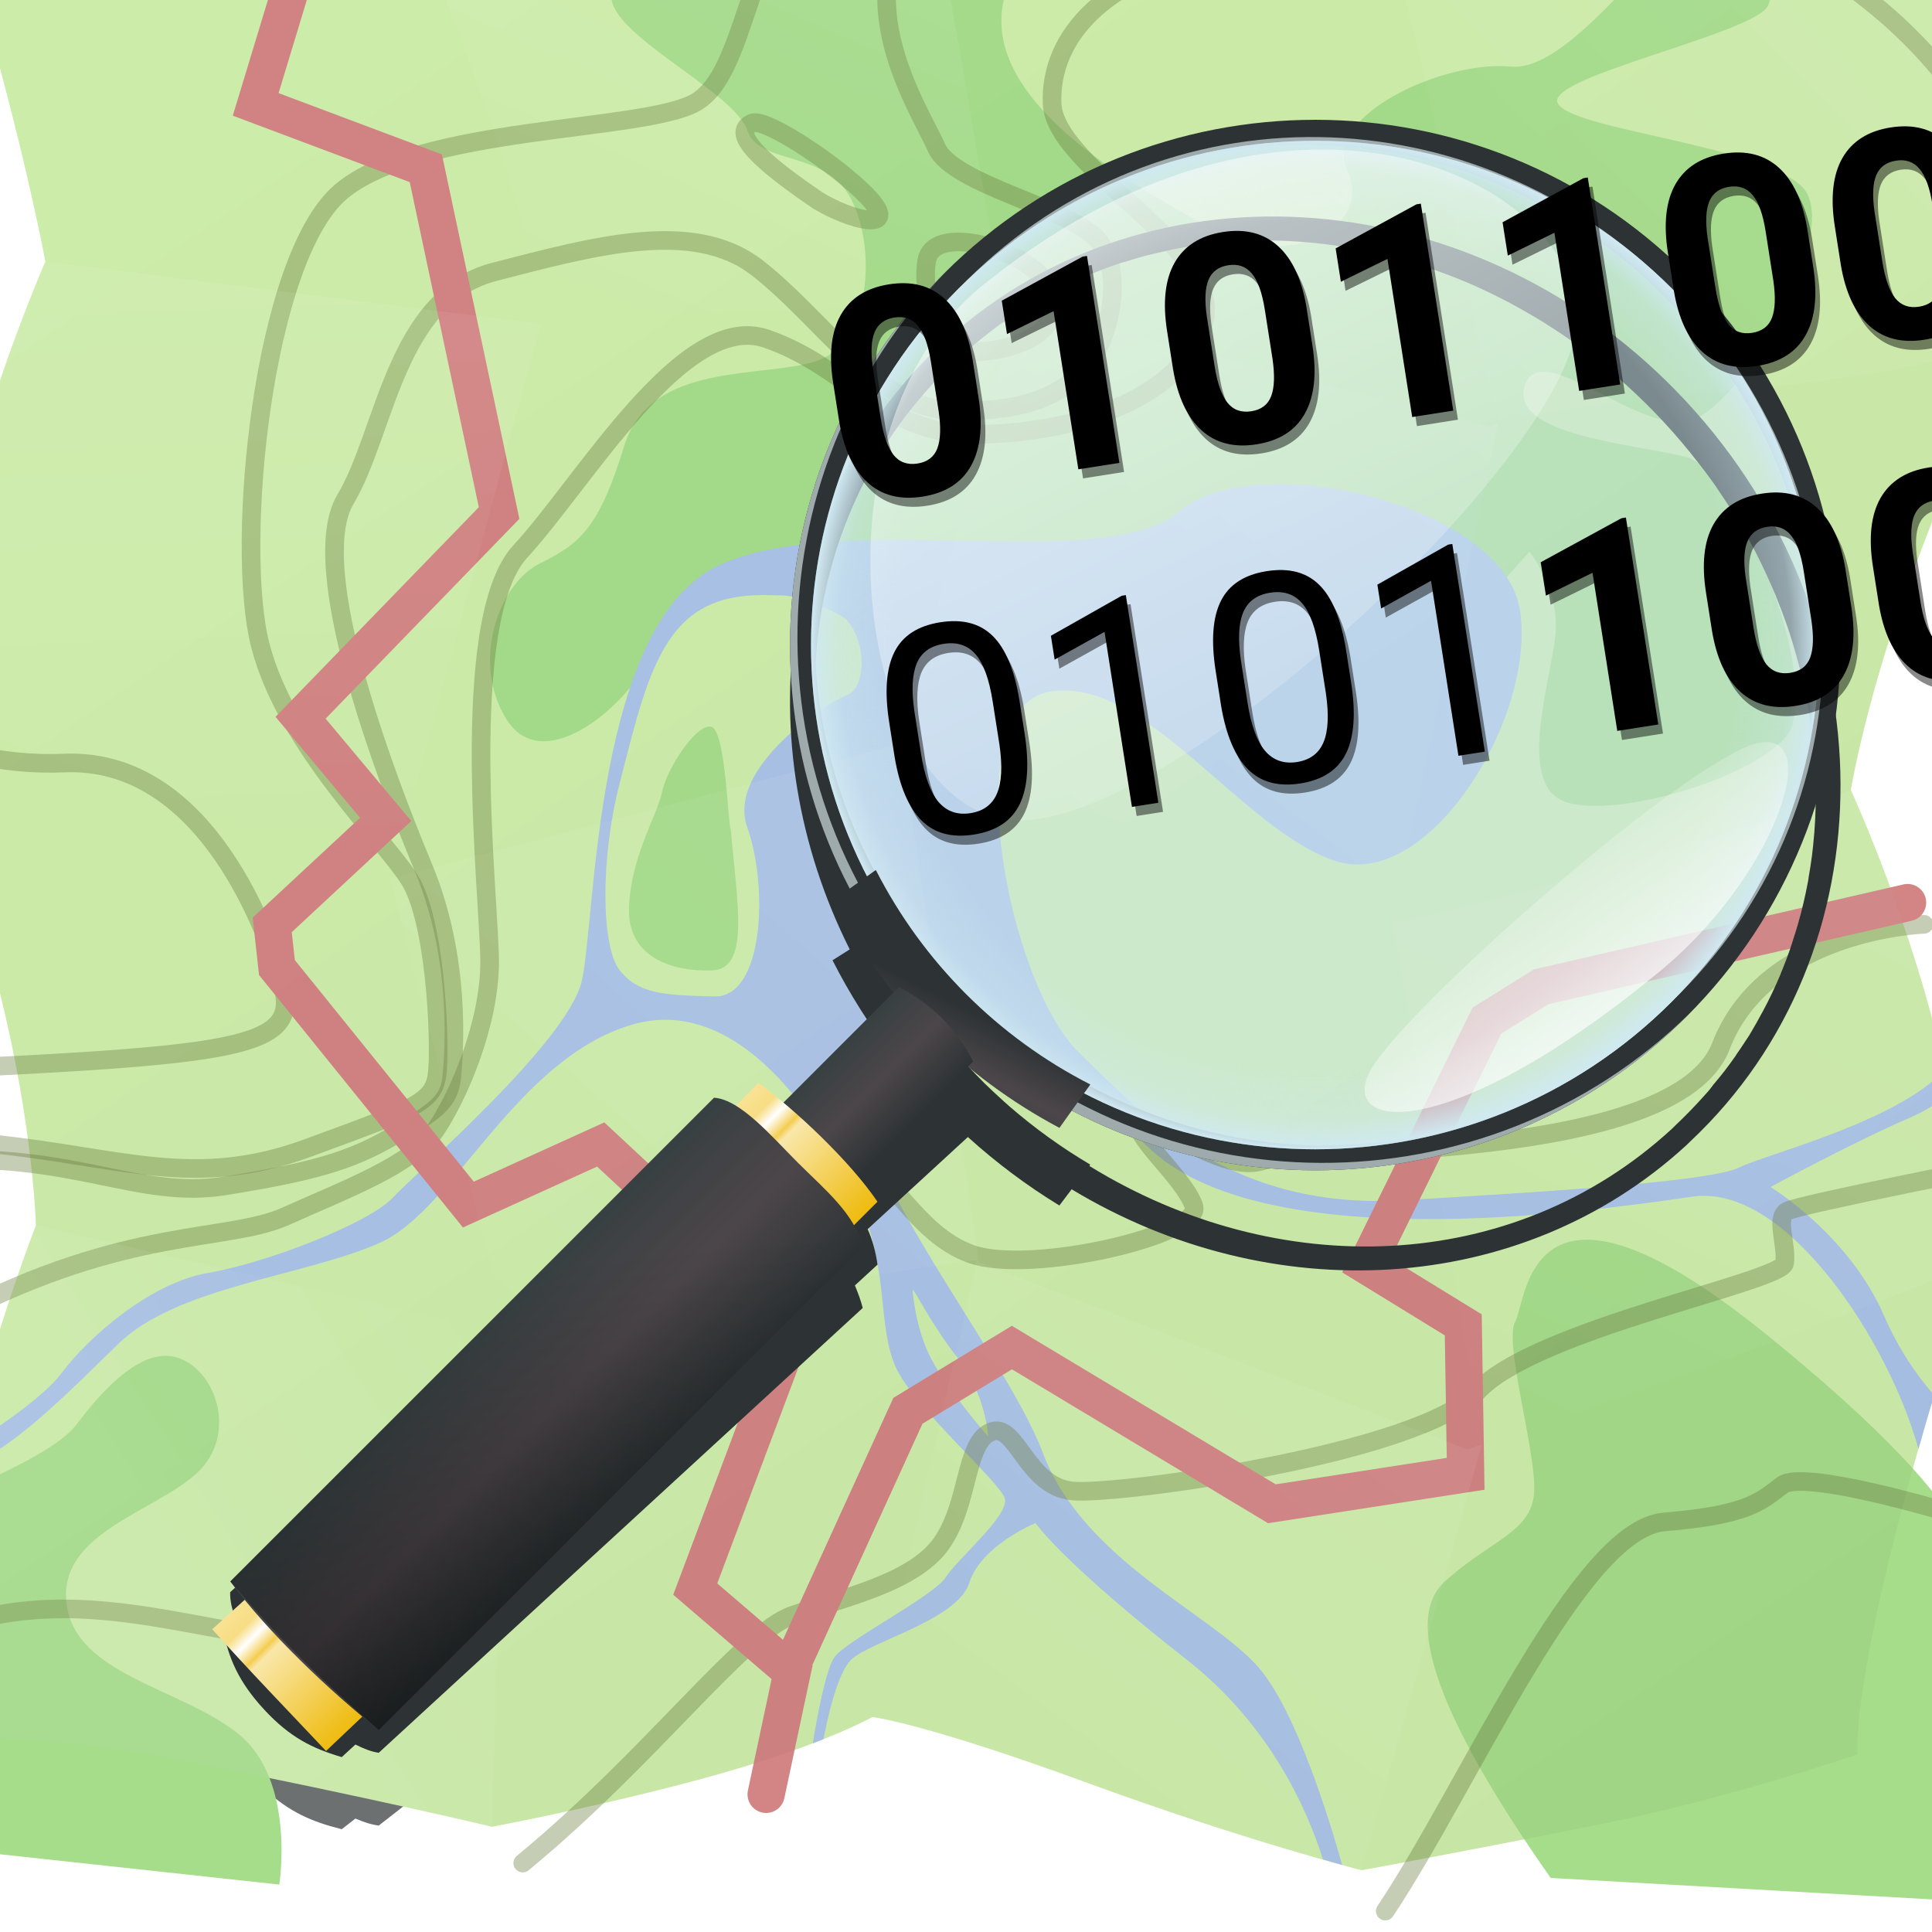 <svg width="130" height="130" viewBox="0 0 130 130" fill="none" xmlns="http://www.w3.org/2000/svg">
<g clip-path="url(#clip0)">
<g opacity="0.7" filter="url(#filter0_f)">
<path d="M88.502 35.203C79.565 34.589 70.631 36.838 63.762 42.084C63.677 42.148 63.592 42.203 63.508 42.268C52.308 51.005 50.199 65.167 57.176 76.959L56.018 77.579C57.176 79.514 58.553 81.36 60.128 83.087L53.368 88.374C52.687 88.075 51.952 87.831 51.051 87.623L49.607 88.749C49.043 88.502 48.521 88.323 48.052 88.265L15.488 113.667C15.469 114.14 15.603 114.617 15.821 115.103L15.552 115.314L14.996 115.747C15.36 117.383 16.017 118.758 17.773 120.369C19.529 121.98 21.034 122.588 22.994 123.084L23.55 122.651L23.915 122.366C24.467 122.604 24.996 122.779 25.485 122.838L58.05 97.436C57.926 97.008 57.735 96.581 57.525 96.148L59.049 94.96C58.922 94.204 58.706 93.558 58.383 92.934L65.127 87.673C67.035 89.14 69.098 90.451 71.284 91.584L72.109 90.657C85.439 97.494 102.296 96.861 113.496 88.124C113.58 88.059 113.651 87.992 113.734 87.925C127.29 77.126 127.216 58.285 113.496 45.7C106.595 39.369 97.547 35.824 88.502 35.203ZM88.248 36.599C88.301 36.604 88.354 36.606 88.407 36.61C89.377 36.695 90.346 36.815 91.311 36.971L91.453 36.995L91.597 37.017C91.671 37.03 91.745 37.047 91.819 37.06C92.274 37.139 92.73 37.221 93.183 37.315C93.498 37.381 93.807 37.455 94.12 37.528C94.294 37.568 94.47 37.602 94.643 37.645C95.011 37.735 95.373 37.834 95.738 37.935C95.897 37.979 96.056 38.016 96.215 38.062C96.252 38.073 96.288 38.086 96.326 38.097C96.811 38.239 97.289 38.385 97.769 38.546C97.807 38.558 97.844 38.568 97.881 38.581C98.362 38.743 98.849 38.916 99.325 39.097C99.352 39.107 99.377 39.119 99.404 39.13C99.889 39.315 100.37 39.51 100.848 39.714C100.874 39.725 100.902 39.734 100.928 39.746C101.406 39.951 101.885 40.172 102.356 40.396C102.377 40.406 102.398 40.417 102.42 40.427C102.894 40.654 103.365 40.884 103.831 41.131C103.849 41.139 103.862 41.152 103.879 41.161C104.351 41.408 104.816 41.665 105.276 41.93C105.292 41.939 105.307 41.951 105.323 41.96C105.784 42.229 106.237 42.506 106.688 42.795C106.967 42.973 107.239 43.164 107.513 43.349C107.698 43.474 107.886 43.596 108.068 43.724C108.078 43.731 108.091 43.733 108.1 43.74C108.546 44.053 108.984 44.387 109.418 44.719C110.312 45.405 111.17 46.125 111.988 46.876C112.801 47.622 113.574 48.399 114.305 49.203C114.31 49.208 114.317 49.212 114.321 49.217C114.68 49.608 115.029 50.004 115.368 50.407C115.512 50.58 115.642 50.759 115.781 50.934C115.969 51.169 116.157 51.407 116.337 51.645C116.345 51.656 116.36 51.663 116.368 51.674C116.672 52.079 116.961 52.481 117.241 52.893C117.251 52.907 117.263 52.92 117.273 52.935C117.55 53.343 117.812 53.761 118.066 54.175C118.075 54.19 118.089 54.203 118.098 54.217C118.351 54.632 118.582 55.045 118.812 55.465L118.844 55.521C119.07 55.938 119.291 56.357 119.494 56.778C119.505 56.801 119.515 56.825 119.526 56.847C119.727 57.265 119.919 57.691 120.098 58.112C120.108 58.136 120.119 58.159 120.129 58.182C120.306 58.603 120.467 59.017 120.622 59.441C120.633 59.473 120.642 59.506 120.653 59.538C120.802 59.953 120.937 60.374 121.065 60.792C121.076 60.824 121.087 60.856 121.097 60.888C121.138 61.024 121.17 61.163 121.208 61.3C121.298 61.616 121.385 61.929 121.462 62.246C121.499 62.396 121.523 62.547 121.558 62.697C121.618 62.967 121.68 63.234 121.732 63.504C121.806 63.894 121.867 64.285 121.923 64.676C121.932 64.739 121.945 64.803 121.954 64.866L121.97 64.988L121.986 65.111C122.091 65.937 122.155 66.764 122.177 67.589C122.177 67.633 122.176 67.678 122.177 67.723C122.191 68.578 122.159 69.43 122.082 70.276L122.065 70.436C122.028 70.829 121.98 71.221 121.923 71.611C121.859 72.021 121.785 72.429 121.7 72.835C121.693 72.87 121.692 72.907 121.684 72.942C121.673 72.995 121.664 73.048 121.652 73.101C121.47 73.928 121.243 74.743 120.97 75.546C120.887 75.793 120.793 76.037 120.7 76.282C120.611 76.519 120.528 76.756 120.431 76.991C120.282 77.351 120.123 77.709 119.955 78.062C119.924 78.127 119.891 78.193 119.859 78.258C119.837 78.305 119.819 78.355 119.796 78.402C119.442 79.114 119.051 79.811 118.622 80.489C118.581 80.555 118.537 80.618 118.495 80.683C118.284 81.012 118.073 81.339 117.844 81.662C117.796 81.73 117.75 81.799 117.702 81.867C117.6 82.006 117.488 82.139 117.384 82.276C117.2 82.518 117.007 82.754 116.813 82.992C116.81 82.994 116.815 83.002 116.813 83.005C116.561 83.311 116.302 83.612 116.035 83.908C115.803 84.166 115.551 84.414 115.305 84.666C115.205 84.768 115.122 84.882 115.019 84.983C114.951 85.05 114.882 85.117 114.813 85.184C114.73 85.265 114.644 85.343 114.559 85.423C114.275 85.691 113.984 85.954 113.686 86.211C113.376 86.483 113.058 86.748 112.734 87.008C112.653 87.073 112.579 87.142 112.496 87.207C101.766 95.577 85.959 95.942 73.3 89.325L73.363 89.248C71.458 88.293 69.651 87.19 67.968 85.956C67.693 85.754 67.426 85.543 67.158 85.334C66.895 85.131 66.636 84.924 66.381 84.715C66.333 84.676 66.285 84.637 66.237 84.597C65.821 84.245 65.414 83.885 65.016 83.517C64.615 83.152 64.223 82.779 63.842 82.399C63.799 82.356 63.757 82.312 63.715 82.27C63.488 82.037 63.266 81.802 63.048 81.564C62.823 81.321 62.596 81.078 62.382 80.831C61.063 79.312 59.909 77.699 58.938 76.015L58.843 76.063C52.069 64.854 53.778 51.556 64.508 43.185C64.591 43.121 64.678 43.065 64.762 43C65.094 42.748 65.433 42.502 65.777 42.263C66.105 42.032 66.438 41.808 66.777 41.59C66.915 41.502 67.05 41.409 67.19 41.322C67.364 41.215 67.553 41.127 67.729 41.023C68.046 40.836 68.359 40.643 68.681 40.468C69.057 40.268 69.438 40.074 69.824 39.887C70.12 39.742 70.413 39.598 70.713 39.463C70.94 39.361 71.166 39.257 71.395 39.16C71.741 39.013 72.091 38.881 72.442 38.747C72.532 38.713 72.623 38.677 72.712 38.644C73.187 38.465 73.669 38.296 74.156 38.137C74.591 37.997 75.03 37.866 75.474 37.743C75.551 37.721 75.634 37.712 75.712 37.692C76.199 37.558 76.691 37.434 77.187 37.322C77.472 37.259 77.758 37.208 78.044 37.151C78.34 37.094 78.635 37.034 78.933 36.984C79.381 36.908 79.831 36.839 80.282 36.78C80.317 36.775 80.357 36.779 80.393 36.774C80.604 36.747 80.816 36.72 81.028 36.697C81.369 36.659 81.716 36.62 82.059 36.592C82.101 36.589 82.144 36.591 82.186 36.587C82.671 36.549 83.158 36.519 83.646 36.499C84.642 36.461 85.643 36.462 86.645 36.503C87.179 36.524 87.714 36.556 88.248 36.6V36.599Z" fill="#2D3335"/>
</g>
<g opacity="0.5" filter="url(#filter1_f)">
<path d="M4.57 21.462C4.57 21.462 8.379 26.191 10.537 32.532C12.695 38.873 13.711 43.494 13.711 43.494C13.711 43.494 10.918 48.975 9.521 54.134C8.125 59.293 6.602 64.882 6.602 64.882C6.602 64.882 9.521 71.76 11.299 77.779C13.076 83.797 13.203 87.344 13.203 87.344C13.203 87.344 11.172 91.75 9.395 97.769C7.617 103.788 6.855 110.988 6.855 110.988C6.855 110.988 11.553 110.129 21.328 111.526C31.104 112.923 37.705 114.105 37.705 114.105C37.705 114.105 44.18 112.923 49.893 111.418C55.605 109.914 58.145 108.624 58.145 108.624C58.145 108.624 60.938 108.839 69.57 111.311C78.203 113.783 84.424 114.965 84.424 114.965C84.424 114.965 91.025 113.783 97.627 112.493C104.229 111.203 111.084 109.054 111.084 109.054C111.084 109.054 110.703 106.904 113.242 98.521C115.781 90.138 117.686 86.484 117.686 86.484C117.686 86.484 117.432 85.409 115.781 78.853C114.131 72.297 110.703 66.064 110.703 66.064C110.703 66.064 111.592 60.69 114.131 54.994C116.67 49.298 119.336 43.494 119.336 43.494C119.336 43.494 116.924 36.938 115.527 30.705C114.131 24.471 111.338 20.495 111.338 20.495C111.338 20.495 99.023 24.364 95.215 25.009C91.406 25.653 84.551 27.265 84.551 27.265C84.551 27.265 79.6 25.439 73.379 23.611C67.158 21.784 58.272 21.247 58.272 21.247C58.272 21.247 56.621 22.752 47.1 24.686C37.578 26.621 33.135 27.158 33.135 27.158C33.135 27.158 23.74 23.289 17.139 22.214C10.537 21.14 4.951 21.354 4.57 21.462Z" fill="url(#paint0_linear)"/>
</g>
<path d="M4.57 1.143C4.57 1.143 8.379 7.744 10.537 15.234C12.695 22.725 13.711 28.184 13.711 28.184C13.711 28.184 10.918 34.658 9.521 40.752C8.125 46.846 6.602 52.432 6.602 52.432C6.602 52.432 9.521 60.557 11.299 67.666C13.076 74.775 13.203 79.981 13.203 79.981C13.203 79.981 11.172 85.186 9.395 92.295C7.617 99.404 6.855 107.91 6.855 107.91C6.855 107.91 11.553 106.895 21.328 108.545C31.104 110.195 37.705 111.592 37.705 111.592C37.705 111.592 44.18 110.195 49.893 108.418C55.605 106.641 58.145 105.117 58.145 105.117C58.145 105.117 60.938 105.371 69.57 108.291C78.203 111.211 84.424 112.607 84.424 112.607C84.424 112.607 91.025 111.211 97.627 109.688C104.229 108.164 111.084 105.625 111.084 105.625C111.084 105.625 110.703 103.086 113.242 93.184C115.781 83.281 117.686 78.965 117.686 78.965C117.686 78.965 117.432 76.68 115.781 68.936C114.131 61.191 110.703 53.828 110.703 53.828C110.703 53.828 111.592 48.496 114.131 41.768C116.67 35.039 119.336 28.184 119.336 28.184C119.336 28.184 116.924 20.439 115.527 13.076C114.131 5.713 111.338 0 111.338 0C111.338 0 99.023 4.57 95.215 5.332C91.406 6.094 84.551 7.998 84.551 7.998C84.551 7.998 79.6 5.84 73.379 3.682C67.158 1.523 58.272 0.889 58.272 0.889C58.272 0.889 56.621 2.666 47.1 4.951C37.578 7.236 33.135 7.871 33.135 7.871C33.135 7.871 23.74 3.301 17.139 2.031C10.537 0.762 4.951 1.016 4.57 1.143Z" fill="#CEEEAB"/>
<path d="M56.24 -2.285L54.082 1.27C53.701 5.84 52.94 8.252 49.766 9.648C46.592 11.045 43.545 11.426 44.18 13.457C44.815 15.488 50.781 18.154 51.416 20.059C52.051 21.963 55.605 20.947 57.002 23.613C58.398 26.279 58.018 31.357 55.098 32.373C52.178 33.389 46.211 32.627 44.815 37.197C43.418 41.768 42.402 42.529 40.244 43.672C38.086 44.815 36.562 49.004 38.467 52.051C40.371 55.098 44.688 51.416 46.084 48.75C47.48 46.084 49.766 44.307 49.766 44.307H61.826L91.787 43.418L93.438 41.514C93.438 41.514 95.088 43.545 94.834 45.957C94.58 48.369 92.93 53.447 94.961 54.717C96.992 55.986 104.863 53.701 107.148 51.162C109.434 48.623 104.736 36.816 101.816 36.182C98.897 35.547 92.422 35.293 93.184 32.627C93.945 29.961 99.15 34.912 101.943 34.277C104.736 33.643 110.449 23.613 108.037 21.455C105.625 19.297 95.723 18.789 94.961 17.393C94.199 15.996 105.625 13.33 106.26 11.807C106.895 10.283 104.99 8.125 103.086 7.49C101.182 6.855 95.977 15.742 92.422 15.488C88.867 15.234 82.266 18.408 83.662 21.328C85.059 24.248 80.615 26.914 76.299 24.629C71.982 22.344 63.73 18.027 65.254 12.441C66.777 6.855 76.172 2.92 76.172 2.92L56.24 -2.285ZM49.353 52.162C48.543 52.236 47.084 54.542 46.846 55.732C46.592 57.002 45.195 59.16 45.068 61.953C44.941 64.746 47.48 65.381 49.512 65.254C51.543 65.127 50.908 61.826 50.527 57.637C50.4 57.637 50.273 52.432 49.512 52.178C49.46 52.162 49.406 52.157 49.353 52.162ZM96.437 78.394C93.22 78.543 93.072 82.186 92.676 82.9C92.041 84.043 93.818 89.883 93.691 92.041C93.564 94.199 91.279 94.707 88.867 96.992C86.455 99.277 89.121 105.117 94.58 112.734L117.305 113.369L116.797 95.596C116.797 95.596 119.209 93.438 106.26 83.281C101.404 79.473 98.367 78.304 96.437 78.394H96.437ZM20.28 86.788C18.235 86.736 16.076 89.692 15.361 90.644C14.6 91.66 12.188 93.184 6.729 95.469L-0.635 112.861L26.279 115.02C26.279 115.02 27.168 109.434 24.121 107.021C21.074 104.609 15.361 104.102 14.854 100.293C14.346 96.484 19.551 95.215 21.836 93.057C24.121 90.898 22.852 87.344 20.693 86.836C20.558 86.806 20.419 86.79 20.28 86.788Z" fill="#A6DD8B"/>
<path d="M80.504 38.261C78.087 38.253 75.918 38.753 74.648 39.864C70.586 43.418 56.875 40.244 50.02 43.418C43.164 46.592 43.291 62.715 42.529 66.016C41.768 69.317 33.643 76.553 32.373 77.949C31.104 79.346 25.645 81.631 22.471 82.266C19.297 82.901 15.996 85.948 14.6 87.852C13.573 89.251 10.839 91.127 9.458 92.025C9.435 92.117 9.417 92.202 9.395 92.295C9.326 92.567 9.269 92.845 9.204 93.12C11.733 92.305 14.881 88.966 17.646 86.201C20.82 83.028 27.803 82.266 31.738 80.362C35.674 78.457 38.975 70.332 45.195 68.301C51.416 66.27 55.986 74.268 57.51 77.695C59.033 81.123 58.398 84.17 59.414 86.328C60.43 88.487 65 92.295 65.254 93.184C65.508 94.073 62.715 96.485 62.08 97.5C61.445 98.516 56.748 101.055 56.113 101.944C55.623 102.63 55.137 105.383 54.939 106.625C55.149 106.539 55.322 106.468 55.511 106.387C55.756 105.102 56.28 102.793 57.002 102.071C58.018 101.055 62.715 99.785 63.35 97.754C63.984 95.723 66.904 94.453 66.904 94.453C66.904 94.453 68.301 96.485 75.029 101.563C79.515 104.948 81.508 109.451 82.345 112.084C82.687 112.17 83.123 112.292 83.376 112.354C82.757 110.16 80.92 104.107 78.838 101.817C76.299 99.024 69.443 96.358 67.285 90.645C65.127 84.932 54.844 73.252 58.398 70.205C61.953 67.158 66.777 68.174 72.871 74.014C78.965 79.854 96.357 76.934 102.197 75.918C107.253 75.039 112.777 83.476 114.337 89.137C114.608 88.161 114.888 87.188 115.178 86.217C114.295 85.239 113.301 83.871 112.48 82.012C110.576 77.695 106.387 75.283 106.387 75.283C106.387 75.283 110.83 72.744 113.877 71.348C114.642 70.993 115.357 70.54 116.004 69.999C115.921 69.606 115.872 69.361 115.781 68.936L115.734 68.713C113.314 71.538 105.967 73.597 104.736 74.268C103.34 75.029 95.469 75.791 86.582 76.553C77.695 77.315 72.998 72.744 69.189 69.063C65.381 65.381 62.588 50.782 67.666 49.766C72.744 48.75 77.822 56.748 82.9 58.399C87.978 60.049 93.818 50.401 92.93 44.688C92.319 40.76 85.822 38.277 80.504 38.261ZM53.415 45.005C54.063 45.006 56.391 45.815 56.748 46.211C57.891 47.481 57.764 49.893 56.748 50.274C55.732 50.654 50.273 54.336 51.416 57.51C52.559 60.684 52.305 66.651 49.639 66.651C46.973 66.651 45.576 66.651 44.56 65.381C43.545 64.112 43.545 59.287 44.56 55.352C45.576 51.416 46.338 47.735 48.623 46.084C50.194 44.95 51.991 45.004 53.416 45.005H53.415ZM60.319 82.123C60.422 82.13 61.286 83.908 62.715 85.694C64.238 87.598 64.365 89.883 64.365 89.883C64.365 89.883 62.207 87.471 61.318 85.82C60.43 84.17 60.303 82.139 60.303 82.139C60.303 82.123 60.312 82.123 60.319 82.123Z" fill="#AAC3E7"/>
<path opacity="0.387" d="M62.334 31.611C65.508 31.865 68.555 30.469 67.793 28.311C67.031 26.152 61.445 24.629 61.064 26.787C60.684 28.945 62.08 32.119 62.334 31.611Z" stroke="#6D7F42" stroke-linecap="round" stroke-linejoin="round"/>
<path opacity="0.387" d="M55.225 23.741C50.908 20.948 50.908 20.059 51.67 19.678C52.432 19.297 56.875 22.217 58.145 23.741C59.414 25.264 57.002 24.756 55.225 23.741Z" stroke="#6D7F42" stroke-linecap="round" stroke-linejoin="round"/>
<path opacity="0.387" d="M7.998 71.728C24.756 70.459 27.422 69.951 26.406 66.523C25.391 63.096 21.963 54.59 14.727 55.098C7.49 55.605 3.174 51.67 3.174 51.67" stroke="#6D7F42" stroke-linecap="round" stroke-linejoin="round"/>
<path opacity="0.387" d="M8.887 84.932C18.154 79.853 23.486 80.615 26.66 79.092C29.834 77.568 33.389 76.172 34.658 74.268C35.928 72.363 37.578 68.428 37.578 65.127C37.578 61.826 35.801 46.846 39.228 43.037C42.656 39.228 47.988 29.834 52.432 31.23C56.875 32.627 58.652 36.182 63.603 36.055C68.555 35.928 74.648 34.023 75.918 29.834C77.188 25.645 67.92 21.709 67.793 18.154C67.666 14.6 70.586 10.918 78.076 9.521C85.566 8.125 90.01 3.682 90.01 3.682" stroke="#6D7F42"/>
<path opacity="0.387" d="M7.363 76.68C15.107 75.918 18.662 78.457 23.359 77.569C28.057 76.68 30.088 76.045 32.373 74.649C34.658 73.252 35.42 72.744 35.547 71.348C35.674 69.951 36.055 65 34.023 60.176C31.992 55.352 27.676 44.18 29.834 40.498C31.992 36.817 32.5 29.58 37.832 28.057C43.164 26.533 48.496 24.883 51.924 27.422C55.352 29.961 58.398 34.658 62.08 34.785C65.762 34.912 68.047 34.024 69.443 32.5C70.84 30.977 71.728 27.295 70.332 25.518C68.936 23.74 62.461 22.725 61.572 20.694C60.684 18.662 56.113 12.061 61.445 7.11C66.777 2.158 79.853 2.92 79.853 2.92" stroke="#6D7F42" stroke-linecap="round" stroke-linejoin="round"/>
<path opacity="0.387" d="M10.791 75.664C17.773 76.172 21.709 77.822 27.803 75.41C33.897 72.998 34.658 72.744 34.785 70.967C34.912 69.189 34.658 62.969 33.262 60.81C31.865 58.652 26.66 53.828 25.264 48.496C23.867 43.164 25.391 27.676 29.58 23.994C33.77 20.312 45.83 20.312 48.623 18.662C51.416 17.012 51.289 10.156 55.225 6.221C59.16 2.285 68.936 0 68.936 0" stroke="#6D7F42" stroke-linecap="round" stroke-linejoin="round"/>
<path opacity="0.387" d="M96.484 4.316C102.451 6.855 116.289 9.268 120.479 24.756" stroke="#6D7F42" stroke-linecap="round" stroke-linejoin="round"/>
<path opacity="0.387" d="M4.951 103.594C14.6 97.246 23.232 102.959 29.834 101.562C36.435 100.166 49.258 82.647 53.193 82.773C57.129 82.9 55.986 76.807 57.51 76.045C59.033 75.283 60.303 79.092 63.477 80.107C66.65 81.123 75.918 78.711 75.41 77.188C74.902 75.664 71.856 73.252 72.617 72.871C73.379 72.49 76.934 75.41 79.092 74.648C81.25 73.887 101.309 74.141 103.721 67.793C106.133 61.445 114.639 60.938 114.639 60.938" stroke="#6D7F42" stroke-linecap="round" stroke-linejoin="round"/>
<path opacity="0.387" d="M39.355 113.496C46.211 107.656 51.162 100.801 53.828 99.785C56.494 98.769 60.303 97.881 61.826 95.723C63.35 93.564 63.096 90.264 64.492 89.629C65.889 88.994 66.397 92.549 68.936 92.676C71.475 92.803 87.598 90.137 90.644 86.709C93.691 83.281 107.021 80.361 107.148 79.346C107.275 78.33 106.641 76.934 107.275 76.553C107.91 76.172 119.844 73.506 119.844 73.506" stroke="#6D7F42" stroke-linecap="round" stroke-linejoin="round"/>
<path opacity="0.387" d="M85.693 114.765C90.264 107.783 96.103 93.945 100.674 93.437C105.244 92.93 105.879 92.168 107.021 91.279C108.164 90.391 115.654 92.422 115.654 92.422" stroke="#6D7F42" stroke-linecap="round" stroke-linejoin="round"/>
<path d="M29.326 5.078L25.01 19.424L34.15 22.598L38.086 41.006L27.422 52.305L31.992 57.637L25.898 63.477L26.152 65.762L36.435 78.203L43.545 74.775L53.955 84.17L48.623 98.516L53.828 102.832L52.432 109.434" stroke="#D38484" stroke-width="2" stroke-linecap="round"/>
<path d="M53.701 102.705L60.049 88.613L65.635 85.059L79.6 93.057L90.01 91.152L89.883 83.154L84.678 80.107L91.152 66.777L94.072 64.873L113.75 59.795" stroke="#D38484" stroke-width="2" stroke-linecap="round"/>
<path opacity="0.039" d="M4.57 1.143C4.57 1.143 8.379 7.744 10.537 15.234C12.695 22.725 13.711 28.184 13.711 28.184C13.711 28.184 10.918 34.658 9.521 40.752C8.125 46.846 6.602 52.432 6.602 52.432C6.602 52.432 9.521 60.557 11.299 67.666C13.076 74.775 13.203 79.981 13.203 79.981C13.203 79.981 11.172 85.186 9.395 92.295C7.617 99.404 6.855 107.91 6.855 107.91C6.855 107.91 11.553 106.895 21.328 108.545C31.104 110.195 37.705 111.592 37.705 111.592C37.705 111.592 44.18 110.195 49.893 108.418C55.605 106.641 58.145 105.117 58.145 105.117C58.145 105.117 60.938 105.371 69.57 108.291C78.203 111.211 84.424 112.607 84.424 112.607C84.424 112.607 91.025 111.211 97.627 109.688C104.229 108.164 111.084 105.625 111.084 105.625C111.084 105.625 110.703 103.086 113.242 93.184C115.781 83.281 117.686 78.965 117.686 78.965C117.686 78.965 117.432 76.68 115.781 68.936C114.131 61.191 110.703 53.828 110.703 53.828C110.703 53.828 111.592 48.496 114.131 41.768C116.67 35.039 119.336 28.184 119.336 28.184C119.336 28.184 116.924 20.439 115.527 13.076C114.131 5.713 111.338 0 111.338 0C111.338 0 99.023 4.57 95.215 5.332C91.406 6.094 84.551 7.998 84.551 7.998C84.551 7.998 79.6 5.84 73.379 3.682C67.158 1.523 58.272 0.889 58.272 0.889C58.272 0.889 56.621 2.666 47.1 4.951C37.578 7.236 33.135 7.871 33.135 7.871C33.135 7.871 23.74 3.301 17.139 2.031C10.537 0.762 4.951 1.016 4.57 1.143Z" fill="url(#paint1_linear)"/>
<g opacity="0.27">
<path opacity="0.27" d="M111.338 0C111.338 0 99.023 4.57 95.215 5.332C91.406 6.094 84.551 7.998 84.551 7.998C87.051 7.308 90.359 31.049 91.787 34.531L91.755 34.674C97.751 32.605 117.761 32.253 119.336 28.184C119.336 28.184 116.924 20.439 115.527 13.076C114.131 5.713 111.338 0 111.338 0Z" fill="url(#paint2_linear)"/>
<path opacity="0.27" d="M13.711 28.184C13.711 28.184 10.918 34.658 9.521 40.752C8.125 46.846 6.602 52.432 6.602 52.432L32.31 60.699L40.323 30.786L13.711 28.184Z" fill="url(#paint3_linear)"/>
<path opacity="0.27" d="M13.203 79.981C13.203 79.981 11.172 85.186 9.395 92.295C7.617 99.404 6.855 107.91 6.855 107.91C6.855 107.91 6.93 107.887 7.078 107.862C8.11 107.691 12.774 107.101 21.328 108.545C31.104 110.195 37.705 111.592 37.705 111.592L38.451 84.932L38.07 84.995L13.203 79.981Z" fill="url(#paint4_linear)"/>
<path opacity="0.27" d="M58.272 0.889C58.272 0.889 56.621 2.666 47.1 4.951C37.578 7.236 33.135 7.871 33.135 7.871C35.766 15.338 39.244 22.735 40.371 30.596L40.323 30.755L64.714 28.755L65.286 28.882C63.578 22.116 61.327 1.159 58.272 0.889Z" fill="url(#paint5_linear)"/>
<path opacity="0.27" d="M59.716 52.765L32.484 60.747L32.31 60.699L32.246 60.937L38.467 84.551L38.451 84.931L63.572 80.425L63.841 80.52L63.857 80.488L59.668 52.939L59.716 52.765Z" fill="url(#paint6_linear)"/>
<path opacity="0.27" d="M65.286 28.882C65.405 29.353 65.521 29.766 65.635 30.088L59.716 52.765L59.763 52.749L86.074 61.572L91.755 34.674C91.575 34.736 91.402 34.799 91.247 34.864L65.285 28.882H65.286Z" fill="url(#paint7_linear)"/>
<path opacity="0.27" d="M63.746 80.488L58.145 105.117C58.145 105.117 60.938 105.371 69.57 108.291C70.649 108.656 71.684 109.005 72.681 109.322C73.677 109.64 74.638 109.925 75.537 110.195C80.929 111.82 84.424 112.607 84.424 112.607L90.883 89.55C90.622 89.642 90.365 89.743 90.105 89.835L63.746 80.488H63.746Z" fill="url(#paint8_linear)"/>
<path opacity="0.27" d="M110.703 53.828C102.748 57.021 94.606 59.49 86.296 61.651L86.074 61.572L90.898 89.502L90.883 89.55C99.942 86.32 108.85 82.752 117.686 78.965C117.686 78.965 117.432 76.68 115.781 68.936C114.131 61.191 110.703 53.828 110.703 53.828Z" fill="url(#paint9_linear)"/>
</g>
<g opacity="0.043">
<path opacity="0.043" d="M6.967 1.031C6.506 1.031 6.046 1.042 5.586 1.063C5.36 1.072 5.152 1.083 4.999 1.095C4.984 1.096 4.965 1.094 4.951 1.095C4.749 1.111 4.618 1.127 4.57 1.142C4.57 1.142 8.379 7.744 10.537 15.234C12.695 22.724 13.711 28.183 13.711 28.183L39.847 30.786L40.323 30.754L40.371 30.596C39.244 22.735 35.766 15.338 33.135 7.871C33.135 7.871 23.74 3.301 17.139 2.031C16.622 1.932 16.118 1.843 15.615 1.761C15.313 1.712 15.023 1.661 14.727 1.619C14.606 1.601 14.496 1.587 14.377 1.571C13.714 1.479 13.063 1.398 12.441 1.333C12.068 1.294 11.733 1.268 11.378 1.238C10.57 1.168 9.761 1.115 8.95 1.079C8.289 1.05 7.628 1.034 6.967 1.031Z" fill="url(#paint10_linear)"/>
<path opacity="0.043" d="M6.602 52.432C6.602 52.432 9.521 60.557 11.299 67.666C13.076 74.775 13.203 79.981 13.203 79.981L38.07 84.995L38.451 84.932L38.467 84.551L32.246 60.938L32.31 60.699L6.602 52.432Z" fill="url(#paint11_linear)"/>
<path opacity="0.043" d="M64.715 28.755L40.355 30.786H40.323L32.31 60.699L32.484 60.747L59.716 52.765L65.635 30.088C65.521 29.766 65.405 29.353 65.285 28.882L64.714 28.755H64.715Z" fill="url(#paint12_linear)"/>
<path opacity="0.043" d="M63.572 80.425L38.45 84.932L37.705 111.592C37.705 111.592 44.18 110.195 49.893 108.418C55.605 106.641 58.145 105.117 58.145 105.117L63.842 80.52L63.572 80.425Z" fill="url(#paint13_linear)"/>
<path opacity="0.043" d="M58.272 0.889C61.327 1.159 63.578 22.116 65.286 28.882L91.248 34.864C91.402 34.798 91.574 34.736 91.756 34.674L91.787 34.531C90.359 31.049 87.051 7.308 84.551 7.998C84.551 7.998 84.24 7.869 83.678 7.633C80.287 6.21 76.852 4.892 73.379 3.682C67.158 1.523 58.272 0.889 58.272 0.889Z" fill="url(#paint14_linear)"/>
<path opacity="0.043" d="M59.763 52.749L59.716 52.765L59.668 52.94L63.857 79.981L63.746 80.488L90.105 89.835C90.365 89.743 90.623 89.642 90.882 89.55L90.898 89.502L86.074 61.572L59.763 52.749H59.763Z" fill="url(#paint15_linear)"/>
<path opacity="0.043" d="M117.686 78.965C108.85 82.752 99.942 86.32 90.883 89.55L84.424 112.607C84.424 112.607 91.025 111.211 97.627 109.688C104.229 108.164 111.084 105.625 111.084 105.625C111.084 105.625 110.703 103.086 113.242 93.184C115.781 83.281 117.686 78.965 117.686 78.965Z" fill="url(#paint16_linear)"/>
<path opacity="0.043" d="M119.336 28.184C117.761 32.253 97.751 32.605 91.755 34.674L86.074 61.572L86.297 61.651C94.606 59.49 102.748 57.021 110.703 53.828C110.703 53.828 111.592 48.496 114.131 41.768C116.67 35.039 119.336 28.184 119.336 28.184Z" fill="url(#paint17_linear)"/>
</g>
<path d="M-8.397 -16.596C-8.397 -16.596 -3.627 -8.193 -0.924 1.266C1.779 10.724 3.052 17.597 3.052 17.597C3.052 17.597 -0.447 25.608 -2.196 33.191C-3.945 40.775 -5.853 47.717 -5.853 47.717C-5.853 47.717 -2.196 57.998 0.03 66.965C2.256 75.933 2.415 82.457 2.415 82.457C2.415 82.457 -0.129 88.905 -2.355 97.746C-4.581 106.588 -5.535 117.215 -5.535 117.215C-5.535 117.215 0.348 116.11 12.592 118.523C24.836 120.936 33.105 122.919 33.105 122.919C33.105 122.919 41.215 121.399 48.37 119.375C55.526 117.351 58.706 115.533 58.706 115.533C58.706 115.533 62.205 115.95 73.018 119.912C83.831 123.875 91.622 125.845 91.622 125.845C91.622 125.845 99.891 124.329 108.16 122.655C116.428 120.98 125.015 118.043 125.015 118.043C125.015 118.043 124.538 114.849 127.718 102.536C130.899 90.223 133.284 84.884 133.284 84.884C133.284 84.884 132.966 82.012 130.899 72.254C128.832 62.496 124.538 53.152 124.538 53.152C124.538 53.152 125.651 46.505 128.832 38.167C132.012 29.829 135.351 21.336 135.351 21.336C135.351 21.336 132.33 11.551 130.581 2.279C128.832 -6.993 125.333 -14.248 125.333 -14.248C125.333 -14.248 109.909 -8.959 105.138 -8.14C100.368 -7.321 91.781 -5.178 91.781 -5.178C91.781 -5.178 85.58 -8.057 77.788 -10.98C69.996 -13.904 58.865 -15.013 58.865 -15.013C58.865 -15.013 56.798 -12.845 44.872 -10.32C32.946 -7.795 27.381 -7.157 27.381 -7.157C27.381 -7.157 15.614 -13.214 7.345 -15.038C-0.924 -16.862 -7.92 -16.742 -8.397 -16.596Z" fill="#CEEEAB"/>
<path d="M56.321 -19.06L53.618 -14.684C53.141 -8.973 52.187 -5.979 48.212 -4.342C44.236 -2.705 40.42 -2.336 41.215 0.23C42.01 2.797 49.484 6.348 50.279 8.755C51.074 11.163 55.526 10.017 57.275 13.405C59.025 16.794 58.547 23.141 54.89 24.31C51.233 25.479 43.759 24.313 42.01 29.988C40.261 35.663 38.989 36.582 36.285 37.936C33.582 39.291 31.674 44.485 34.059 48.368C36.444 52.252 41.851 47.794 43.6 44.504C45.349 41.214 48.212 39.069 48.212 39.069L63.318 39.495L100.845 39.443L102.912 37.116C102.912 37.116 104.979 39.719 104.661 42.731C104.343 45.743 102.276 52.045 104.82 53.708C107.365 55.37 117.224 52.786 120.086 49.687C122.948 46.587 117.065 31.633 113.407 30.734C109.75 29.836 101.64 29.289 102.594 25.976C103.548 22.664 110.068 29.05 113.566 28.354C117.065 27.657 124.22 15.297 121.199 12.509C118.178 9.72 105.775 8.734 104.82 6.957C103.866 5.181 118.178 2.247 118.973 0.361C119.768 -1.525 117.383 -4.295 114.997 -5.158C112.612 -6.02 106.093 4.926 101.64 4.482C97.188 4.039 88.919 7.78 90.668 11.487C92.417 15.194 86.852 18.376 81.445 15.361C76.039 12.346 65.703 6.647 67.611 -0.296C69.519 -7.238 81.286 -11.835 81.286 -11.835L56.321 -19.06ZM47.694 48.893C46.681 48.957 44.852 51.794 44.554 53.276C44.236 54.858 42.487 57.511 42.328 61.005C42.169 64.499 45.349 65.384 47.894 65.297C50.438 65.21 49.643 61.053 49.166 55.792C49.007 55.787 48.848 49.263 47.894 48.918C47.829 48.897 47.761 48.888 47.694 48.893ZM106.669 83.416C102.639 83.49 102.455 88.047 101.958 88.928C101.163 90.336 103.389 97.714 103.23 100.413C103.071 103.111 100.209 103.667 97.188 106.443C94.166 109.22 97.506 116.629 104.343 126.363L132.807 127.963L132.171 105.683C132.171 105.683 135.192 103.065 118.973 89.886C112.89 84.943 109.087 83.372 106.669 83.416L106.669 83.416ZM11.28 91.235C8.718 91.097 6.014 94.723 5.119 95.891C4.165 97.136 1.143 98.959 -5.694 101.628L-14.917 123.152L18.794 126.808C18.794 126.808 19.907 119.843 16.091 116.714C12.274 113.584 5.119 112.746 4.483 107.958C3.847 103.169 10.366 101.763 13.229 99.141C16.091 96.519 14.501 92.022 11.797 91.309C11.627 91.267 11.454 91.242 11.28 91.235Z" fill="#A6DD8B"/>
<path d="M86.713 32.584C83.686 32.489 80.969 33.038 79.379 34.384C74.29 38.692 57.117 34.232 48.53 37.964C39.943 41.697 40.102 61.896 39.148 66.004C38.194 70.111 28.017 78.887 26.427 80.591C24.837 82.296 18 84.965 14.024 85.647C10.049 86.33 5.914 90.029 4.165 92.365C2.88 94.082 -0.545 96.335 -2.275 97.411C-2.304 97.525 -2.326 97.631 -2.354 97.746C-2.439 98.084 -2.511 98.431 -2.593 98.773C0.575 97.842 4.518 93.771 7.982 90.406C11.957 86.543 20.703 85.836 25.632 83.59C30.562 81.344 34.696 71.284 42.488 68.96C50.279 66.636 56.004 76.816 57.912 81.163C59.82 85.51 59.025 89.304 60.297 92.044C61.569 94.783 67.294 99.715 67.612 100.837C67.93 101.959 64.432 104.882 63.636 106.131C62.841 107.381 56.958 110.395 56.163 111.485C55.548 112.328 54.94 115.759 54.692 117.308C54.955 117.207 55.172 117.124 55.408 117.03C55.715 115.429 56.371 112.555 57.276 111.676C58.548 110.44 64.432 109.016 65.227 106.494C66.022 103.972 69.679 102.486 69.679 102.486C69.679 102.486 71.428 105.079 79.856 111.678C85.474 116.077 87.971 121.788 89.019 125.115C89.448 125.236 89.994 125.404 90.311 125.49C89.535 122.721 87.235 115.074 84.626 112.131C81.446 108.543 72.859 104.961 70.156 97.729C67.453 90.497 54.573 75.503 59.025 71.813C63.477 68.122 69.52 69.565 77.153 77.096C84.785 84.626 106.57 81.584 113.885 80.519C120.217 79.597 127.136 90.36 129.09 97.506C129.43 96.293 129.781 95.084 130.144 93.878C129.038 92.622 127.792 90.873 126.765 88.516C124.38 83.042 119.132 79.872 119.132 79.872C119.132 79.872 124.698 76.849 128.514 75.208C129.472 74.791 130.368 74.249 131.178 73.594C131.074 73.099 131.013 72.79 130.899 72.254L130.84 71.974C127.809 75.427 118.607 77.744 117.065 78.542C115.316 79.446 105.457 80.122 94.326 80.761C83.195 81.401 77.312 75.51 72.541 70.764C67.771 66.017 64.272 47.632 70.633 46.54C76.994 45.447 83.354 55.645 89.715 57.892C96.075 60.139 103.39 48.261 102.277 41.074C101.512 36.133 93.374 32.792 86.713 32.584ZM52.783 40.072C53.595 40.096 56.511 41.191 56.958 41.701C58.389 43.331 58.23 46.348 56.958 46.789C55.686 47.23 48.848 51.648 50.279 55.664C51.711 59.68 51.392 67.145 48.053 67.05C44.714 66.956 42.965 66.907 41.693 65.281C40.42 63.654 40.42 57.612 41.693 52.718C42.965 47.825 43.919 43.24 46.781 41.254C48.749 39.889 50.999 40.02 52.784 40.072L52.783 40.072ZM61.43 86.808C61.559 86.82 62.642 89.078 64.432 91.365C66.34 93.805 66.499 96.671 66.499 96.671C66.499 96.671 63.795 93.574 62.682 91.475C61.569 89.376 61.41 86.828 61.41 86.828C61.41 86.808 61.422 86.808 61.43 86.808Z" fill="#AAC3E7"/>
<path opacity="0.387" d="M63.954 23.612C67.93 24.043 71.746 22.401 70.792 19.671C69.838 16.941 62.841 14.835 62.364 17.525C61.887 20.215 63.636 24.239 63.954 23.612Z" stroke="#6D7F42" stroke-width="1.253" stroke-linecap="round" stroke-linejoin="round"/>
<path opacity="0.387" d="M55.05 13.502C49.643 9.851 49.643 8.738 50.597 8.288C51.551 7.837 57.117 11.652 58.707 13.605C60.297 15.558 57.276 14.837 55.05 13.502Z" stroke="#6D7F42" stroke-width="1.253" stroke-linecap="round" stroke-linejoin="round"/>
<path opacity="0.387" d="M-4.104 71.937C16.886 70.94 20.225 70.398 18.953 66.069C17.681 61.74 13.388 50.965 4.324 51.344C-4.74 51.724 -10.146 46.642 -10.146 46.642" stroke="#6D7F42" stroke-width="1.253" stroke-linecap="round" stroke-linejoin="round"/>
<path opacity="0.387" d="M-2.991 88.506C8.617 82.473 15.295 83.616 19.271 81.82C23.246 80.024 27.698 78.401 29.289 76.061C30.879 73.721 32.946 68.85 32.946 64.715C32.946 60.581 30.72 41.754 35.013 37.105C39.306 32.456 45.985 20.878 51.55 22.784C57.116 24.691 59.342 29.206 65.544 29.222C71.745 29.239 79.378 27.069 80.968 21.867C82.558 16.664 70.95 11.407 70.791 6.95C70.632 2.493 74.29 -2.015 83.671 -3.499C93.053 -4.983 98.619 -10.391 98.619 -10.391" stroke="#6D7F42" stroke-width="1.253"/>
<path opacity="0.387" d="M-4.898 78.116C4.801 77.436 9.254 80.742 15.137 79.796C21.021 78.849 23.565 78.126 26.427 76.457C29.29 74.789 30.244 74.18 30.403 72.435C30.562 70.691 31.039 64.502 28.494 58.388C25.95 52.274 20.544 38.128 23.247 33.593C25.95 29.058 26.586 20.012 33.265 18.292C39.944 16.573 46.622 14.695 50.915 17.996C55.209 21.298 59.025 27.289 63.636 27.578C68.248 27.868 71.11 26.836 72.859 24.977C74.609 23.118 75.722 18.538 73.972 16.263C72.223 13.987 64.114 12.486 63.001 9.91C61.887 7.334 56.163 -1.096 62.842 -7.109C69.52 -13.122 85.898 -11.705 85.898 -11.705" stroke="#6D7F42" stroke-width="1.253" stroke-linecap="round" stroke-linejoin="round"/>
<path opacity="0.387" d="M-0.605 76.965C8.14 77.848 13.07 80.055 20.702 77.249C28.335 74.444 29.289 74.153 29.448 71.931C29.607 69.709 29.289 61.909 27.54 59.156C25.791 56.403 19.271 50.176 17.522 43.449C15.773 36.721 17.681 17.375 22.929 12.912C28.176 8.449 43.282 8.875 46.781 6.907C50.279 4.939 50.12 -3.652 55.049 -8.443C59.979 -13.233 72.223 -15.749 72.223 -15.749" stroke="#6D7F42" stroke-width="1.253" stroke-linecap="round" stroke-linejoin="round"/>
<path opacity="0.387" d="M106.729 -9.367C114.202 -5.976 131.535 -2.465 136.782 17.083" stroke="#6D7F42" stroke-width="1.253" stroke-linecap="round" stroke-linejoin="round"/>
<path opacity="0.387" d="M-7.92 111.742C4.165 104.133 14.978 111.594 23.247 110.078C31.515 108.563 47.576 87.073 52.505 87.371C57.435 87.669 56.004 79.996 57.912 79.096C59.82 78.196 61.41 83.011 65.385 84.396C69.361 85.78 80.969 83.087 80.333 81.161C79.697 79.235 75.88 76.106 76.835 75.656C77.788 75.206 82.241 78.989 84.944 78.111C87.647 77.233 112.772 78.261 115.793 70.396C118.814 62.531 129.468 62.196 129.468 62.196" stroke="#6D7F42" stroke-width="1.253" stroke-linecap="round" stroke-linejoin="round"/>
<path opacity="0.387" d="M35.173 125.362C43.76 118.29 49.961 109.879 53.3 108.701C56.64 107.523 61.41 106.545 63.318 103.896C65.227 101.247 64.908 97.103 66.658 96.358C68.407 95.612 69.043 100.082 72.223 100.331C75.403 100.58 95.598 97.811 99.415 93.626C103.231 89.441 119.927 86.255 120.086 84.987C120.245 83.72 119.45 81.948 120.245 81.494C121.04 81.039 135.988 78.122 135.988 78.122" stroke="#6D7F42" stroke-width="1.253" stroke-linecap="round" stroke-linejoin="round"/>
<path opacity="0.387" d="M93.212 128.593C98.936 120.009 106.251 102.883 111.976 102.409C117.7 101.935 118.495 101.003 119.926 99.93C121.357 98.858 130.739 101.667 130.739 101.667" stroke="#6D7F42" stroke-width="1.253" stroke-linecap="round" stroke-linejoin="round"/>
<path d="M22.611 -10.791L17.204 7.025L28.653 11.324L33.583 34.52L20.225 48.295L25.95 55.136L18.317 62.234L18.635 65.106L31.515 81.053L40.42 77.011L53.459 89.147L46.781 106.927L53.3 112.517L51.551 120.737" stroke="#D38484" stroke-width="2.506" stroke-linecap="round"/>
<path d="M53.142 112.354L61.092 94.928L68.089 90.674L85.58 101.186L98.62 99.169L98.46 89.147L91.941 85.146L100.051 68.679L103.708 66.397L128.355 60.733" stroke="#D38484" stroke-width="2.506" stroke-linecap="round"/>
<path opacity="0.039" d="M-8.397 -16.596C-8.397 -16.596 -3.627 -8.193 -0.924 1.266C1.779 10.724 3.052 17.597 3.052 17.597C3.052 17.597 -0.447 25.608 -2.196 33.191C-3.945 40.775 -5.853 47.717 -5.853 47.717C-5.853 47.717 -2.196 57.998 0.03 66.965C2.256 75.933 2.415 82.457 2.415 82.457C2.415 82.457 -0.129 88.905 -2.355 97.746C-4.581 106.588 -5.535 117.215 -5.535 117.215C-5.535 117.215 0.348 116.11 12.592 118.523C24.836 120.936 33.105 122.919 33.105 122.919C33.105 122.919 41.215 121.399 48.37 119.375C55.526 117.351 58.706 115.533 58.706 115.533C58.706 115.533 62.205 115.95 73.018 119.912C83.831 123.875 91.622 125.845 91.622 125.845C91.622 125.845 99.891 124.329 108.16 122.655C116.428 120.98 125.015 118.043 125.015 118.043C125.015 118.043 124.538 114.849 127.718 102.536C130.899 90.223 133.284 84.884 133.284 84.884C133.284 84.884 132.966 82.012 130.899 72.254C128.832 62.496 124.538 53.152 124.538 53.152C124.538 53.152 125.651 46.505 128.832 38.167C132.012 29.829 135.351 21.336 135.351 21.336C135.351 21.336 132.33 11.551 130.581 2.279C128.832 -6.993 125.333 -14.248 125.333 -14.248C125.333 -14.248 109.909 -8.959 105.138 -8.14C100.368 -7.321 91.781 -5.178 91.781 -5.178C91.781 -5.178 85.58 -8.057 77.788 -10.98C69.996 -13.904 58.865 -15.013 58.865 -15.013C58.865 -15.013 56.798 -12.845 44.872 -10.32C32.946 -7.795 27.381 -7.157 27.381 -7.157C27.381 -7.157 15.614 -13.214 7.345 -15.038C-0.924 -16.862 -7.92 -16.742 -8.397 -16.596Z" fill="url(#paint18_linear)"/>
<g opacity="0.27">
<path opacity="0.27" d="M125.333 -14.248C125.333 -14.248 109.909 -8.959 105.138 -8.14C100.368 -7.321 91.781 -5.178 91.781 -5.178C94.913 -5.954 99.056 23.899 100.845 28.312L100.805 28.489C108.316 26.11 133.378 26.378 135.351 21.336C135.351 21.336 132.33 11.551 130.581 2.279C128.831 -6.994 125.333 -14.248 125.333 -14.248Z" fill="url(#paint19_linear)"/>
<path opacity="0.27" d="M3.051 17.597C3.051 17.597 -0.447 25.608 -2.196 33.191C-3.945 40.774 -5.854 47.717 -5.854 47.717L26.347 58.983L36.384 21.799L3.051 17.597Z" fill="url(#paint20_linear)"/>
<path opacity="0.27" d="M2.416 82.457C2.416 82.457 -0.129 88.904 -2.355 97.746C-4.581 106.588 -5.535 117.215 -5.535 117.215C-5.535 117.215 -5.442 117.189 -5.257 117.163C-3.963 116.985 1.879 116.411 12.592 118.522C24.837 120.936 33.105 122.918 33.105 122.918L34.04 89.552L33.562 89.618L2.416 82.457Z" fill="url(#paint21_linear)"/>
<path opacity="0.27" d="M58.865 -15.014C58.865 -15.014 56.797 -12.846 44.871 -10.32C32.945 -7.795 27.38 -7.158 27.38 -7.158C30.676 2.288 35.032 11.676 36.444 21.562L36.384 21.759L66.934 20.118L67.65 20.297C65.511 11.763 62.691 -14.566 58.865 -15.014Z" fill="url(#paint22_linear)"/>
<path opacity="0.27" d="M60.674 50.015L26.566 59.049L26.347 58.983L26.268 59.279L34.059 89.076L34.039 89.552L65.505 84.797L65.842 84.926L65.862 84.886L60.615 50.232L60.674 50.015Z" fill="url(#paint23_linear)"/>
<path opacity="0.27" d="M67.651 20.297C67.8 20.892 67.945 21.414 68.088 21.82L60.674 50.014L60.733 49.996L93.689 61.979L100.804 28.489C100.578 28.561 100.362 28.633 100.168 28.71L67.65 20.297L67.651 20.297Z" fill="url(#paint24_linear)"/>
<path opacity="0.27" d="M65.722 84.882L58.706 115.533C58.706 115.533 62.204 115.95 73.017 119.913C74.369 120.408 75.665 120.882 76.913 121.315C78.161 121.748 79.365 122.138 80.491 122.509C87.244 124.735 91.622 125.845 91.622 125.845L99.712 97.193C99.386 97.299 99.064 97.416 98.738 97.523L65.722 84.882L65.722 84.882Z" fill="url(#paint25_linear)"/>
<path opacity="0.27" d="M124.538 53.151C114.574 56.869 104.376 59.673 93.967 62.086L93.689 61.979L99.732 97.133L99.712 97.192C111.059 93.468 122.217 89.313 133.284 84.883C133.284 84.883 132.966 82.012 130.899 72.254C128.832 62.495 124.538 53.151 124.538 53.151Z" fill="url(#paint26_linear)"/>
</g>
<g opacity="0.043">
<path opacity="0.043" d="M-5.396 -16.651C-5.973 -16.667 -6.549 -16.67 -7.125 -16.659C-7.408 -16.656 -7.669 -16.65 -7.861 -16.641C-7.88 -16.64 -7.903 -16.643 -7.92 -16.642C-8.174 -16.628 -8.338 -16.614 -8.397 -16.596C-8.397 -16.596 -3.627 -8.193 -0.924 1.266C1.779 10.724 3.052 17.598 3.052 17.598L35.789 21.782L36.385 21.759L36.444 21.562C35.032 11.677 30.677 2.289 27.381 -7.157C27.381 -7.157 15.614 -13.214 7.345 -15.038C6.697 -15.181 6.066 -15.309 5.437 -15.43C5.058 -15.502 4.694 -15.576 4.324 -15.64C4.173 -15.666 4.036 -15.688 3.886 -15.712C3.055 -15.851 2.24 -15.975 1.461 -16.079C0.994 -16.141 0.574 -16.185 0.129 -16.235C-0.883 -16.352 -1.897 -16.447 -2.911 -16.52C-3.739 -16.581 -4.567 -16.624 -5.396 -16.651Z" fill="url(#paint27_linear)"/>
<path opacity="0.043" d="M-5.854 47.717C-5.854 47.717 -2.196 57.998 0.03 66.965C2.256 75.933 2.415 82.457 2.415 82.457L33.562 89.618L34.039 89.552L34.059 89.076L26.267 59.279L26.347 58.983L-5.854 47.717Z" fill="url(#paint28_linear)"/>
<path opacity="0.043" d="M66.935 20.118L36.424 21.8L36.384 21.799L26.347 58.983L26.566 59.049L60.674 50.015L68.088 21.82C67.945 21.414 67.8 20.892 67.65 20.297L66.935 20.118L66.935 20.118Z" fill="url(#paint29_linear)"/>
<path opacity="0.043" d="M65.505 84.797L34.039 89.553L33.105 122.919C33.105 122.919 41.215 121.399 48.371 119.375C55.526 117.351 58.707 115.533 58.707 115.533L65.843 84.925L65.505 84.797Z" fill="url(#paint30_linear)"/>
<path opacity="0.043" d="M58.865 -15.013C62.692 -14.566 65.512 11.763 67.651 20.298L100.169 28.71C100.363 28.633 100.578 28.561 100.805 28.49L100.845 28.312C99.056 23.899 94.913 -5.953 91.781 -5.178C91.781 -5.178 91.391 -5.351 90.688 -5.666C86.44 -7.569 82.138 -9.341 77.788 -10.98C69.996 -13.903 58.865 -15.013 58.865 -15.013Z" fill="url(#paint31_linear)"/>
<path opacity="0.043" d="M60.734 49.997L60.674 50.015L60.614 50.232L65.862 84.25L65.722 84.883L98.738 97.523C99.064 97.417 99.386 97.299 99.711 97.193L99.732 97.134L93.689 61.98L60.733 49.997L60.734 49.997Z" fill="url(#paint32_linear)"/>
<path opacity="0.043" d="M133.284 84.884C122.216 89.314 111.059 93.469 99.712 97.193L91.622 125.845C91.622 125.845 99.891 124.33 108.16 122.655C116.428 120.981 125.015 118.043 125.015 118.043C125.015 118.043 124.538 114.849 127.718 102.536C130.898 90.223 133.284 84.884 133.284 84.884Z" fill="url(#paint33_linear)"/>
<path opacity="0.043" d="M135.351 21.337C133.378 26.378 108.316 26.111 100.805 28.49L93.689 61.98L93.968 62.087C104.376 59.674 114.574 56.87 124.538 53.152C124.538 53.152 125.651 46.505 128.832 38.167C132.012 29.829 135.351 21.337 135.351 21.337Z" fill="url(#paint34_linear)"/>
</g>
<g filter="url(#filter2_f)">
<path d="M88.502 14.683C79.565 13.961 70.631 16.61 63.762 22.791C63.677 22.867 63.592 22.931 63.508 23.009C52.308 33.303 50.199 49.989 57.176 63.883L56.018 64.615C57.176 66.894 58.553 69.069 60.128 71.104L53.368 77.334C52.686 76.981 51.952 76.694 51.051 76.448L49.607 77.776C49.043 77.484 48.521 77.273 48.052 77.206L15.488 107.135C15.469 107.692 15.603 108.255 15.821 108.828L15.552 109.076L14.996 109.587C15.36 111.514 16.017 113.134 17.773 115.032C19.529 116.93 21.034 117.647 22.994 118.232L23.55 117.721L23.915 117.386C24.467 117.665 24.996 117.872 25.485 117.941L58.05 88.011C57.926 87.506 57.735 87.003 57.525 86.493L59.049 85.093C58.922 84.203 58.706 83.441 58.383 82.706L65.127 76.508C67.035 78.237 69.098 79.781 71.284 81.116L72.109 80.024C85.439 88.079 102.296 87.334 113.496 77.039C113.58 76.962 113.651 76.883 113.734 76.805C127.29 64.08 127.216 41.881 113.496 27.052C106.595 19.592 97.547 15.415 88.502 14.683ZM88.248 16.329C88.301 16.334 88.354 16.337 88.407 16.342C89.377 16.442 90.346 16.584 91.311 16.767L91.453 16.795L91.597 16.822C91.671 16.837 91.745 16.857 91.819 16.872C92.274 16.964 92.73 17.061 93.183 17.172C93.498 17.25 93.807 17.337 94.12 17.423C94.294 17.471 94.47 17.51 94.643 17.561C95.011 17.668 95.373 17.784 95.738 17.903C95.897 17.955 96.056 17.998 96.215 18.052C96.252 18.066 96.288 18.08 96.326 18.093C96.811 18.261 97.289 18.433 97.769 18.623C97.807 18.637 97.844 18.649 97.881 18.664C98.362 18.855 98.849 19.059 99.325 19.272C99.352 19.284 99.377 19.298 99.404 19.31C99.889 19.528 100.37 19.758 100.848 19.998C100.874 20.012 100.902 20.023 100.928 20.037C101.406 20.279 101.885 20.539 102.356 20.802C102.377 20.814 102.398 20.828 102.42 20.84C102.894 21.107 103.365 21.378 103.831 21.668C103.849 21.678 103.862 21.693 103.879 21.703C104.351 21.995 104.816 22.298 105.276 22.61C105.292 22.621 105.307 22.634 105.323 22.645C105.784 22.962 106.237 23.289 106.688 23.629C106.967 23.839 107.239 24.064 107.513 24.283C107.698 24.43 107.886 24.573 108.068 24.724C108.078 24.732 108.091 24.735 108.1 24.743C108.546 25.112 108.984 25.505 109.418 25.897C110.312 26.705 111.17 27.552 111.988 28.437C112.801 29.317 113.574 30.232 114.305 31.18C114.31 31.186 114.317 31.191 114.321 31.197C114.68 31.656 115.029 32.124 115.368 32.599C115.512 32.803 115.642 33.013 115.781 33.219C115.969 33.497 116.157 33.776 116.337 34.058C116.345 34.071 116.36 34.079 116.368 34.092C116.672 34.568 116.961 35.042 117.241 35.527C117.251 35.544 117.263 35.56 117.273 35.578C117.55 36.058 117.812 36.55 118.066 37.038C118.075 37.055 118.089 37.071 118.098 37.088C118.351 37.576 118.582 38.064 118.812 38.558L118.844 38.625C119.07 39.115 119.291 39.609 119.494 40.105C119.505 40.132 119.515 40.16 119.526 40.187C119.727 40.678 119.919 41.181 120.098 41.677C120.108 41.705 120.119 41.732 120.129 41.759C120.306 42.255 120.467 42.744 120.622 43.243C120.633 43.281 120.642 43.319 120.653 43.357C120.802 43.846 120.937 44.342 121.065 44.834C121.076 44.872 121.087 44.91 121.097 44.948C121.138 45.108 121.17 45.272 121.208 45.433C121.298 45.806 121.385 46.175 121.462 46.548C121.499 46.725 121.523 46.903 121.557 47.08C121.618 47.398 121.68 47.712 121.732 48.03C121.806 48.49 121.867 48.951 121.923 49.411C121.932 49.485 121.945 49.56 121.954 49.635L121.97 49.779L121.986 49.923C122.091 50.897 122.155 51.871 122.177 52.843C122.177 52.896 122.176 52.949 122.177 53.002C122.191 54.009 122.159 55.013 122.082 56.009L122.065 56.198C122.028 56.661 121.98 57.123 121.923 57.583C121.859 58.066 121.785 58.547 121.7 59.025C121.693 59.066 121.692 59.109 121.684 59.151C121.673 59.213 121.664 59.276 121.652 59.338C121.47 60.312 121.243 61.273 120.97 62.219C120.887 62.51 120.793 62.798 120.7 63.086C120.611 63.365 120.528 63.645 120.431 63.921C120.282 64.346 120.123 64.767 119.955 65.184C119.924 65.26 119.891 65.338 119.859 65.414C119.837 65.47 119.819 65.529 119.796 65.584C119.442 66.423 119.05 67.244 118.622 68.043C118.581 68.12 118.537 68.195 118.495 68.271C118.284 68.659 118.073 69.045 117.844 69.425C117.796 69.505 117.75 69.587 117.702 69.667C117.6 69.831 117.488 69.987 117.384 70.149C117.2 70.434 117.007 70.712 116.813 70.992C116.81 70.995 116.815 71.004 116.813 71.007C116.561 71.368 116.302 71.723 116.035 72.071C115.803 72.376 115.551 72.668 115.305 72.965C115.205 73.085 115.122 73.219 115.019 73.338C114.951 73.418 114.882 73.496 114.813 73.575C114.73 73.67 114.644 73.762 114.559 73.856C114.275 74.172 113.984 74.482 113.686 74.786C113.376 75.105 113.058 75.418 112.734 75.724C112.653 75.801 112.579 75.883 112.496 75.959C101.766 85.821 85.959 86.251 73.3 78.454L73.363 78.364C71.458 77.238 69.651 75.939 67.968 74.484C67.693 74.247 67.426 73.999 67.158 73.752C66.895 73.513 66.636 73.269 66.381 73.022C66.333 72.976 66.285 72.93 66.237 72.884C65.821 72.468 65.414 72.044 65.016 71.611C64.615 71.18 64.223 70.741 63.842 70.294C63.799 70.243 63.757 70.191 63.715 70.141C63.488 69.867 63.266 69.59 63.048 69.309C62.823 69.023 62.596 68.737 62.382 68.446C61.063 66.656 59.909 64.756 58.938 62.772L58.843 62.828C52.069 49.621 53.778 33.952 64.508 24.089C64.591 24.013 64.678 23.947 64.762 23.871C65.094 23.574 65.433 23.284 65.777 23.002C66.105 22.731 66.438 22.467 66.777 22.21C66.915 22.106 67.05 21.996 67.19 21.894C67.364 21.767 67.553 21.664 67.729 21.541C68.046 21.321 68.359 21.094 68.681 20.888C69.057 20.651 69.438 20.423 69.824 20.203C70.12 20.032 70.413 19.863 70.713 19.703C70.94 19.583 71.166 19.46 71.395 19.346C71.741 19.173 72.091 19.018 72.442 18.859C72.532 18.819 72.623 18.777 72.712 18.738C73.187 18.527 73.669 18.328 74.156 18.141C74.591 17.976 75.03 17.821 75.474 17.677C75.551 17.651 75.634 17.641 75.712 17.616C76.199 17.458 76.691 17.313 77.187 17.18C77.472 17.106 77.758 17.046 78.044 16.979C78.34 16.912 78.635 16.841 78.933 16.782C79.381 16.693 79.831 16.611 80.282 16.542C80.317 16.536 80.357 16.54 80.393 16.535C80.604 16.503 80.816 16.471 81.028 16.444C81.369 16.399 81.716 16.353 82.059 16.321C82.101 16.316 82.144 16.319 82.186 16.315C82.671 16.269 83.158 16.235 83.646 16.211C84.642 16.166 85.643 16.168 86.645 16.215C87.179 16.24 87.714 16.279 88.248 16.329V16.329Z" fill="#2D3335"/>
</g>
<path d="M24.38 115.506L21.939 117.82C19.396 115.121 16.739 112.383 14.281 109.628L16.561 107.56C20.03 110.878 21.067 111.891 24.38 115.506Z" fill="url(#paint35_linear)"/>
<path d="M63.509 68.395C49.707 54.593 49.707 32.215 63.509 18.413C77.311 4.61 99.689 4.61 113.491 18.413C127.294 32.215 127.294 54.593 113.491 68.395C99.689 82.198 77.311 82.198 63.509 68.395ZM65.009 66.896C78.259 80.146 99.242 80.646 112.492 67.395C125.742 54.145 125.242 33.162 111.992 19.912C98.742 6.662 77.759 6.162 64.509 19.412C51.258 32.663 51.758 53.645 65.009 66.896Z" fill="#2D3335"/>
<path d="M63.509 68.395C49.707 54.593 49.707 32.215 63.509 18.413C63.593 18.329 63.674 18.245 63.759 18.163C50.208 31.984 50.291 54.177 64.009 67.896C77.727 81.614 99.92 81.697 113.741 68.146C113.659 68.23 113.576 68.311 113.491 68.395C99.689 82.198 77.311 82.198 63.509 68.395ZM64.758 19.163C64.841 19.078 64.925 18.996 65.009 18.913C78.259 5.662 99.242 6.162 112.492 19.412C125.742 32.663 126.242 53.645 112.992 66.896C112.908 66.98 112.826 67.063 112.742 67.146C125.735 53.883 125.158 33.079 111.992 19.912C98.826 6.746 78.022 6.169 64.759 19.163H64.758Z" fill="#9EAAAC"/>
<path d="M64.509 67.396C77.759 80.646 99.242 80.646 112.492 67.396C125.743 54.146 125.743 32.663 112.492 19.413C99.242 6.163 77.759 6.163 64.509 19.413C51.259 32.663 51.259 54.146 64.509 67.396Z" fill="#D0E9F2" fill-opacity="0.476"/>
<path d="M64.509 67.396C77.759 80.646 99.242 80.646 112.492 67.396C125.743 54.146 125.743 32.663 112.492 19.413C99.242 6.163 77.759 6.162 64.509 19.413C51.259 32.663 51.259 54.146 64.509 67.396Z" fill="url(#paint36_radial)"/>
<path d="M58.933 58.54L56.012 60.617C57.729 63.85 59.919 66.809 62.51 69.395C65.096 71.986 68.055 74.176 71.288 75.893L73.365 72.972C70.279 71.396 67.459 69.346 65.009 66.896C62.559 64.445 60.509 61.626 58.933 58.54Z" fill="url(#paint37_linear)"/>
<path d="M63.385 68.52C64.232 69.371 64.939 70.352 65.478 71.426L52.17 84.733C51.097 84.195 50.116 83.488 49.265 82.641C48.417 81.79 47.711 80.809 47.172 79.736L60.48 66.427C61.553 66.966 62.534 67.673 63.385 68.52Z" fill="url(#paint38_linear)"/>
<path d="M59.042 80.86L25.492 114.41C23.469 113.297 22.53 112.887 20.774 111.131C19.018 109.375 18.607 108.436 17.494 106.413L51.044 72.863C53.616 74.766 57.197 78.143 59.042 80.86Z" fill="url(#paint39_linear)"/>
<path d="M53.716 78.263C55.472 80.019 57.492 81.649 58.043 83.86L25.492 116.41C22.183 113.792 18.101 109.915 15.495 106.413L48.046 73.862C49.819 73.976 51.935 76.483 53.691 78.239L53.716 78.263Z" fill="url(#paint40_linear)"/>
<path opacity="0.596" d="M53.592 78.388C55.348 80.144 57.492 81.649 58.042 83.859L25.491 116.41C21.492 112.902 19.501 111.015 15.495 106.413L48.046 73.862C49.819 73.976 51.811 76.631 53.567 78.388H53.592H53.592Z" fill="url(#paint41_linear)"/>
<path opacity="0.604" d="M66.609 18.815C87.256 2.477 106.287 12.351 106.107 21.508C105.928 30.664 77.381 57.236 67.327 55.082C57.272 52.927 54.4 27.971 66.609 18.815Z" fill="url(#paint42_linear)"/>
<path opacity="0.461" d="M66.159 27.352C66.46 29.274 66.293 30.808 65.656 31.951C65.02 33.095 63.934 33.787 62.4 34.027C60.884 34.264 59.647 33.946 58.688 33.072C57.729 32.198 57.094 30.829 56.783 28.966L56.382 26.407C56.078 24.465 56.248 22.928 56.893 21.796C57.544 20.663 58.627 19.978 60.143 19.741C61.659 19.503 62.896 19.822 63.855 20.696C64.812 21.564 65.447 22.929 65.758 24.792L66.159 27.352ZM62.959 24.976C62.779 23.823 62.488 23.011 62.088 22.538C61.693 22.059 61.162 21.871 60.493 21.976C59.843 22.078 59.402 22.404 59.169 22.956C58.941 23.501 58.901 24.306 59.048 25.373L59.578 28.754C59.755 29.887 60.04 30.707 60.433 31.213C60.83 31.712 61.37 31.908 62.051 31.801C62.726 31.696 63.172 31.355 63.389 30.78C63.605 30.204 63.634 29.371 63.477 28.28L62.959 24.976ZM75.637 31.758L72.877 32.191L71.21 21.55L68.075 23.088L67.724 20.844L73.16 17.878L73.456 17.832L75.637 31.758ZM88.624 23.834C88.926 25.756 88.758 27.29 88.122 28.433C87.485 29.577 86.4 30.269 84.865 30.509C83.35 30.746 82.112 30.428 81.153 29.554C80.195 28.68 79.559 27.311 79.248 25.449L78.847 22.889C78.543 20.947 78.714 19.41 79.358 18.278C80.01 17.145 81.093 16.46 82.608 16.223C84.124 15.986 85.361 16.304 86.32 17.178C87.278 18.046 87.912 19.411 88.224 21.274L88.624 23.834ZM85.424 21.458C85.244 20.305 84.954 19.493 84.553 19.02C84.159 18.541 83.627 18.353 82.958 18.458C82.309 18.56 81.867 18.886 81.634 19.438C81.406 19.983 81.366 20.788 81.513 21.855L82.043 25.236C82.221 26.369 82.505 27.189 82.898 27.695C83.296 28.194 83.835 28.39 84.516 28.284C85.192 28.178 85.637 27.837 85.854 27.262C86.07 26.686 86.1 25.853 85.942 24.762L85.424 21.458ZM98.102 28.24L95.342 28.673L93.676 18.032L90.54 19.57L90.189 17.326L95.625 14.361L95.921 14.314L98.102 28.24ZM109.335 26.481L106.574 26.914L104.908 16.273L101.773 17.811L101.422 15.567L106.858 12.602L107.154 12.555L109.335 26.481ZM122.322 18.556C122.624 20.48 122.456 22.013 121.82 23.156C121.183 24.3 120.098 24.992 118.563 25.232C117.047 25.469 115.81 25.151 114.851 24.277C113.892 23.403 113.257 22.034 112.946 20.172L112.545 17.612C112.241 15.67 112.411 14.133 113.056 13.001C113.707 11.868 114.791 11.183 116.306 10.946C117.822 10.709 119.059 11.027 120.018 11.901C120.976 12.769 121.61 14.134 121.922 15.997L122.322 18.556ZM119.122 16.181C118.942 15.028 118.651 14.216 118.251 13.743C117.857 13.264 117.325 13.076 116.656 13.181C116.007 13.283 115.565 13.61 115.332 14.161C115.104 14.706 115.064 15.511 115.211 16.578L115.741 19.959C115.918 21.093 116.203 21.912 116.596 22.418C116.994 22.917 117.533 23.113 118.214 23.006C118.889 22.901 119.335 22.56 119.552 21.985C119.768 21.41 119.798 20.576 119.64 19.485L119.122 16.181ZM133.555 16.798C133.856 18.721 133.689 20.254 133.052 21.397C132.416 22.541 131.33 23.233 129.796 23.473C128.28 23.71 127.043 23.392 126.084 22.518C125.125 21.644 124.49 20.275 124.179 18.413L123.778 15.853C123.474 13.911 123.644 12.374 124.289 11.242C124.94 10.109 126.023 9.424 127.539 9.187C129.054 8.95 130.292 9.268 131.25 10.142C132.208 11.01 132.843 12.375 133.154 14.238L133.555 16.798ZM130.355 14.422C130.174 13.269 129.884 12.457 129.484 11.984C129.089 11.505 128.558 11.317 127.889 11.422C127.239 11.524 126.798 11.851 126.565 12.402C126.337 12.947 126.297 13.752 126.444 14.819L126.974 18.2C127.151 19.334 127.436 20.153 127.828 20.659C128.226 21.158 128.766 21.354 129.447 21.247C130.122 21.142 130.568 20.801 130.784 20.226C131.001 19.651 131.03 18.817 130.872 17.727L130.355 14.422ZM143.033 21.204L140.272 21.637L138.606 10.996L135.471 12.534L135.119 10.29L140.556 7.325L140.852 7.278L143.033 21.204ZM155.562 13.165C155.886 15.235 155.774 16.828 155.224 17.945C154.675 19.062 153.649 19.738 152.146 19.973C150.663 20.205 149.487 19.887 148.621 19.018C147.753 18.143 147.153 16.73 146.822 14.779L146.452 12.419C146.132 10.376 146.248 8.801 146.799 7.697C147.35 6.593 148.38 5.923 149.89 5.687C151.386 5.453 152.563 5.761 153.42 6.612C154.277 7.456 154.871 8.877 155.203 10.873L155.562 13.165ZM153.417 11.026C153.182 9.529 152.802 8.473 152.275 7.858C151.747 7.236 151.027 6.996 150.117 7.139C149.213 7.28 148.607 7.724 148.3 8.47C147.993 9.216 147.943 10.297 148.152 11.713L148.595 14.54C148.83 16.043 149.22 17.12 149.766 17.772C150.317 18.416 151.035 18.669 151.92 18.531C152.793 18.394 153.386 17.955 153.701 17.215C154.022 16.473 154.078 15.374 153.87 13.92L153.417 11.026ZM166.546 11.445C166.87 13.515 166.758 15.108 166.209 16.225C165.659 17.341 164.633 18.018 163.131 18.253C161.647 18.485 160.472 18.167 159.605 17.298C158.737 16.423 158.138 15.01 157.806 13.059L157.436 10.7C157.116 8.655 157.232 7.081 157.783 5.977C158.334 4.873 159.365 4.203 160.874 3.967C162.37 3.732 163.547 4.041 164.405 4.892C165.261 5.736 165.855 7.156 166.187 9.153L166.546 11.445ZM164.401 9.305C164.167 7.809 163.786 6.753 163.259 6.138C162.731 5.516 162.012 5.276 161.101 5.419C160.197 5.56 159.591 6.004 159.284 6.75C158.977 7.496 158.928 8.577 159.136 9.993L159.579 12.82C159.814 14.323 160.205 15.4 160.75 16.052C161.302 16.696 162.02 16.949 162.905 16.811C163.777 16.674 164.371 16.235 164.685 15.495C165.006 14.753 165.062 13.654 164.854 12.2L164.401 9.305ZM175.546 16.113L173.77 16.391L171.926 4.614L168.568 6.481L168.316 4.876L173.081 2.182L173.358 2.139L175.546 16.113ZM186.531 14.393L184.754 14.671L182.91 2.894L179.552 4.76L179.301 3.156L184.065 0.462L184.342 0.419L186.531 14.393ZM69.259 49.96C69.583 52.03 69.471 53.623 68.922 54.74C68.372 55.857 67.346 56.533 65.844 56.768C64.36 57 63.185 56.682 62.318 55.813C61.45 54.938 60.85 53.525 60.519 51.574L60.149 49.215C59.829 47.17 59.945 45.596 60.496 44.492C61.047 43.388 62.078 42.718 63.587 42.482C65.083 42.248 66.26 42.556 67.118 43.407C67.974 44.251 68.568 45.672 68.9 47.668L69.259 49.96ZM67.114 47.821C66.879 46.324 66.499 45.268 65.972 44.653C65.444 44.031 64.725 43.791 63.814 43.934C62.91 44.075 62.304 44.519 61.997 45.265C61.69 46.011 61.641 47.092 61.849 48.508L62.292 51.335C62.527 52.838 62.918 53.915 63.463 54.567C64.014 55.211 64.733 55.464 65.618 55.326C66.49 55.189 67.084 54.75 67.398 54.01C67.719 53.268 67.775 52.169 67.567 50.715L67.114 47.821ZM78.259 54.628L76.483 54.906L74.638 43.129L71.281 44.996L71.029 43.391L75.794 40.697L76.071 40.654L78.259 54.628ZM91.228 46.52C91.552 48.59 91.439 50.183 90.89 51.3C90.341 52.416 89.315 53.093 87.812 53.328C86.328 53.56 85.153 53.242 84.287 52.373C83.419 51.498 82.819 50.084 82.487 48.133L82.118 45.774C81.798 43.73 81.913 42.156 82.465 41.052C83.016 39.948 84.046 39.278 85.555 39.042C87.052 38.807 88.229 39.116 89.086 39.966C89.942 40.811 90.537 42.231 90.869 44.228L91.228 46.52ZM89.082 44.38C88.848 42.884 88.468 41.828 87.941 41.212C87.413 40.59 86.693 40.351 85.783 40.493C84.879 40.635 84.273 41.079 83.966 41.825C83.658 42.571 83.609 43.652 83.818 45.068L84.26 47.895C84.496 49.398 84.886 50.475 85.432 51.127C85.983 51.771 86.701 52.024 87.586 51.886C88.459 51.749 89.052 51.31 89.367 50.569C89.688 49.828 89.744 48.729 89.536 47.275L89.082 44.38ZM100.228 51.188L98.451 51.466L96.607 39.689L93.249 41.555L92.998 39.951L97.763 37.257L98.04 37.214L100.228 51.188ZM111.9 49.36L109.139 49.792L107.473 39.152L104.338 40.69L103.986 38.445L109.423 35.48L109.719 35.434L111.9 49.36ZM124.887 41.435C125.189 43.358 125.021 44.892 124.385 46.035C123.748 47.178 122.663 47.87 121.128 48.111C119.612 48.348 118.375 48.03 117.416 47.156C116.457 46.281 115.822 44.913 115.511 43.05L115.11 40.49C114.806 38.548 114.976 37.011 115.621 35.88C116.272 34.747 117.356 34.062 118.871 33.825C120.387 33.587 121.624 33.906 122.583 34.78C123.541 35.647 124.175 37.013 124.487 38.875L124.887 41.435ZM121.687 39.059C121.507 37.907 121.216 37.094 120.816 36.622C120.422 36.142 119.89 35.955 119.221 36.06C118.572 36.161 118.13 36.488 117.897 37.04C117.669 37.584 117.629 38.39 117.776 39.456L118.306 42.838C118.483 43.971 118.768 44.791 119.161 45.297C119.559 45.796 120.098 45.992 120.779 45.885C121.454 45.779 121.9 45.439 122.117 44.864C122.333 44.288 122.363 43.455 122.205 42.364L121.687 39.059ZM136.12 39.676C136.421 41.599 136.254 43.133 135.617 44.276C134.981 45.419 133.895 46.111 132.361 46.352C130.845 46.589 129.608 46.271 128.649 45.397C127.69 44.522 127.055 43.154 126.744 41.291L126.343 38.731C126.039 36.789 126.209 35.252 126.854 34.121C127.505 32.988 128.588 32.303 130.104 32.066C131.619 31.828 132.857 32.147 133.815 33.021C134.773 33.888 135.408 35.254 135.719 37.116L136.12 39.676ZM132.92 37.3C132.739 36.148 132.449 35.335 132.049 34.863C131.654 34.383 131.122 34.196 130.454 34.301C129.804 34.402 129.363 34.729 129.13 35.281C128.902 35.826 128.862 36.631 129.009 37.697L129.539 41.079C129.716 42.212 130.001 43.032 130.393 43.538C130.791 44.037 131.331 44.233 132.012 44.126C132.687 44.02 133.133 43.68 133.349 43.105C133.566 42.529 133.595 41.696 133.437 40.605L132.92 37.3ZM145.598 44.083L142.837 44.515L141.171 33.875L138.036 35.413L137.684 33.168L143.121 30.203L143.417 30.157L145.598 44.083ZM158.585 36.158C158.886 38.081 158.719 39.614 158.082 40.758C157.446 41.901 156.36 42.593 154.826 42.834C153.31 43.071 152.073 42.753 151.114 41.879C150.155 41.005 149.52 39.636 149.209 37.773L148.808 35.214C148.504 33.271 148.674 31.734 149.319 30.603C149.97 29.47 151.054 28.785 152.569 28.548C154.085 28.31 155.322 28.629 156.281 29.503C157.239 30.37 157.873 31.736 158.184 33.598L158.585 36.158ZM155.385 33.782C155.205 32.63 154.914 31.817 154.514 31.345C154.119 30.865 153.588 30.678 152.919 30.783C152.27 30.884 151.828 31.211 151.595 31.763C151.367 32.308 151.327 33.113 151.474 34.179L152.004 37.561C152.181 38.694 152.466 39.514 152.859 40.02C153.256 40.519 153.796 40.715 154.477 40.608C155.152 40.502 155.598 40.162 155.815 39.587C156.031 39.011 156.06 38.178 155.903 37.087L155.385 33.782ZM169.818 34.399C170.119 36.322 169.951 37.855 169.315 38.999C168.679 40.142 167.593 40.834 166.059 41.075C164.543 41.312 163.306 40.994 162.347 40.12C161.388 39.245 160.753 37.877 160.442 36.014L160.041 33.455C159.737 31.512 159.907 29.975 160.552 28.844C161.203 27.711 162.286 27.026 163.802 26.789C165.317 26.551 166.555 26.87 167.513 27.744C168.471 28.611 169.106 29.977 169.417 31.839L169.818 34.399ZM166.618 32.023C166.437 30.871 166.147 30.058 165.747 29.586C165.352 29.106 164.82 28.919 164.152 29.024C163.502 29.125 163.061 29.452 162.828 30.004C162.6 30.549 162.56 31.354 162.707 32.42L163.236 35.802C163.414 36.935 163.699 37.755 164.091 38.261C164.489 38.76 165.029 38.956 165.71 38.849C166.385 38.743 166.831 38.403 167.047 37.828C167.264 37.252 167.293 36.419 167.135 35.328L166.618 32.023ZM179.296 38.806L176.535 39.238L174.869 28.598L171.734 30.136L171.382 27.891L176.819 24.926L177.115 24.88L179.296 38.806ZM190.528 37.047L187.768 37.479L186.102 26.839L182.966 28.377L182.615 26.132L188.051 23.167L188.348 23.121L190.528 37.047Z" fill="black"/>
<path d="M65.843 26.741C66.144 28.664 65.976 30.197 65.34 31.34C64.704 32.484 63.618 33.176 62.083 33.416C60.568 33.653 59.331 33.335 58.372 32.461C57.413 31.587 56.778 30.218 56.467 28.356L56.066 25.796C55.761 23.854 55.932 22.317 56.577 21.185C57.228 20.052 58.311 19.367 59.827 19.13C61.342 18.893 62.579 19.211 63.538 20.085C64.496 20.953 65.131 22.318 65.442 24.181L65.843 26.741ZM62.643 24.365C62.462 23.212 62.172 22.4 61.772 21.927C61.377 21.448 60.845 21.26 60.177 21.365C59.527 21.467 59.086 21.794 58.852 22.346C58.625 22.89 58.584 23.695 58.732 24.762L59.261 28.143C59.439 29.277 59.724 30.096 60.116 30.602C60.514 31.101 61.053 31.297 61.735 31.191C62.41 31.085 62.856 30.744 63.072 30.169C63.289 29.594 63.318 28.76 63.16 27.67L62.643 24.365ZM75.321 31.148L72.56 31.58L70.894 20.939L67.759 22.477L67.407 20.233L72.844 17.268L73.14 17.221L75.321 31.148ZM88.308 23.223C88.609 25.146 88.442 26.679 87.805 27.822C87.169 28.966 86.083 29.658 84.549 29.898C83.033 30.136 81.796 29.817 80.837 28.943C79.878 28.069 79.243 26.701 78.932 24.838L78.531 22.278C78.227 20.336 78.397 18.799 79.042 17.667C79.693 16.534 80.776 15.849 82.292 15.612C83.807 15.375 85.045 15.693 86.004 16.567C86.961 17.435 87.596 18.8 87.907 20.663L88.308 23.223ZM85.108 20.847C84.927 19.694 84.637 18.882 84.237 18.41C83.842 17.93 83.311 17.742 82.642 17.847C81.992 17.949 81.551 18.276 81.318 18.828C81.09 19.372 81.05 20.177 81.197 21.244L81.727 24.625C81.904 25.759 82.189 26.578 82.582 27.084C82.979 27.583 83.519 27.779 84.2 27.673C84.875 27.567 85.321 27.226 85.537 26.651C85.754 26.076 85.783 25.242 85.626 24.152L85.108 20.847ZM97.786 27.63L95.025 28.062L93.359 17.421L90.224 18.959L89.873 16.715L95.309 13.75L95.605 13.703L97.786 27.63ZM109.018 25.87L106.258 26.303L104.592 15.662L101.457 17.2L101.105 14.956L106.542 11.991L106.838 11.944L109.018 25.87ZM122.006 17.946C122.307 19.869 122.14 21.402 121.503 22.546C120.867 23.689 119.781 24.381 118.247 24.621C116.731 24.858 115.494 24.54 114.535 23.666C113.576 22.792 112.941 21.424 112.63 19.561L112.229 17.001C111.925 15.059 112.095 13.522 112.74 12.39C113.391 11.257 114.474 10.572 115.99 10.335C117.505 10.098 118.743 10.416 119.701 11.29C120.659 12.158 121.294 13.523 121.605 15.386L122.006 17.946ZM118.806 15.57C118.625 14.417 118.335 13.605 117.935 13.133C117.54 12.653 117.008 12.465 116.34 12.57C115.69 12.672 115.249 12.999 115.016 13.55C114.788 14.095 114.748 14.9 114.895 15.967L115.425 19.348C115.602 20.482 115.887 21.301 116.279 21.808C116.677 22.306 117.217 22.502 117.898 22.396C118.573 22.29 119.019 21.949 119.235 21.374C119.452 20.799 119.481 19.965 119.323 18.875L118.806 15.57ZM133.239 16.187C133.54 18.11 133.372 19.643 132.736 20.787C132.099 21.93 131.014 22.622 129.479 22.862C127.964 23.099 126.726 22.781 125.768 21.907C124.809 21.033 124.174 19.665 123.862 17.802L123.462 15.242C123.157 13.3 123.328 11.763 123.972 10.631C124.624 9.498 125.707 8.813 127.222 8.576C128.738 8.339 129.975 8.657 130.934 9.531C131.892 10.399 132.527 11.764 132.838 13.627L133.239 16.187ZM130.039 13.811C129.858 12.658 129.568 11.846 129.168 11.373C128.773 10.894 128.241 10.706 127.572 10.811C126.923 10.913 126.482 11.24 126.248 11.791C126.02 12.336 125.98 13.142 126.128 14.208L126.657 17.589C126.835 18.723 127.12 19.543 127.512 20.049C127.91 20.547 128.449 20.743 129.131 20.637C129.806 20.531 130.251 20.19 130.468 19.615C130.684 19.04 130.714 18.206 130.556 17.116L130.039 13.811ZM142.716 20.594L139.956 21.026L138.29 10.385L135.155 11.924L134.803 9.679L140.24 6.714L140.536 6.667L142.716 20.594ZM155.246 12.555C155.57 14.624 155.457 16.217 154.908 17.334C154.359 18.451 153.333 19.127 151.83 19.362C150.346 19.595 149.171 19.276 148.304 18.407C147.436 17.532 146.837 16.119 146.505 14.168L146.136 11.809C145.816 9.765 145.931 8.191 146.483 7.087C147.034 5.983 148.064 5.312 149.573 5.076C151.07 4.842 152.246 5.15 153.104 6.001C153.96 6.845 154.555 8.266 154.887 10.262L155.246 12.555ZM153.1 10.415C152.866 8.918 152.485 7.862 151.958 7.247C151.43 6.625 150.711 6.385 149.8 6.528C148.896 6.669 148.291 7.113 147.983 7.859C147.676 8.606 147.627 9.687 147.836 11.102L148.278 13.929C148.514 15.432 148.904 16.509 149.45 17.161C150.001 17.806 150.719 18.058 151.604 17.92C152.476 17.783 153.07 17.345 153.384 16.604C153.705 15.862 153.762 14.764 153.553 13.309L153.1 10.415ZM166.23 10.835C166.554 12.904 166.441 14.497 165.892 15.614C165.343 16.731 164.317 17.407 162.814 17.642C161.33 17.874 160.155 17.556 159.289 16.687C158.421 15.812 157.821 14.399 157.49 12.448L157.12 10.089C156.8 8.045 156.916 6.471 157.467 5.366C158.018 4.262 159.048 3.592 160.557 3.356C162.054 3.122 163.231 3.43 164.088 4.281C164.945 5.125 165.539 6.546 165.871 8.542L166.23 10.835ZM164.085 8.695C163.85 7.198 163.47 6.142 162.943 5.527C162.415 4.905 161.695 4.665 160.785 4.808C159.881 4.949 159.275 5.393 158.968 6.139C158.66 6.886 158.611 7.966 158.82 9.382L159.263 12.209C159.498 13.712 159.888 14.789 160.434 15.441C160.985 16.085 161.703 16.338 162.588 16.2C163.461 16.063 164.054 15.624 164.369 14.884C164.69 14.142 164.746 13.044 164.538 11.589L164.085 8.695ZM175.23 15.502L173.453 15.78L171.609 4.003L168.251 5.87L168 4.265L172.765 1.572L173.042 1.528L175.23 15.502ZM186.214 13.782L184.438 14.06L182.593 2.283L179.236 4.15L178.984 2.545L183.749 -0.149L184.026 -0.192L186.214 13.782ZM68.943 49.349C69.267 51.419 69.154 53.012 68.605 54.129C68.056 55.246 67.03 55.922 65.527 56.157C64.043 56.389 62.868 56.071 62.002 55.202C61.134 54.327 60.534 52.914 60.202 50.963L59.833 48.604C59.513 46.56 59.629 44.986 60.18 43.882C60.731 42.778 61.761 42.107 63.27 41.871C64.767 41.637 65.944 41.945 66.801 42.796C67.657 43.64 68.252 45.061 68.584 47.057L68.943 49.349ZM66.797 47.21C66.563 45.713 66.183 44.657 65.656 44.042C65.128 43.42 64.408 43.18 63.498 43.323C62.593 43.464 61.988 43.908 61.681 44.654C61.373 45.401 61.324 46.481 61.533 47.897L61.975 50.724C62.211 52.227 62.601 53.304 63.147 53.956C63.698 54.601 64.416 54.853 65.301 54.715C66.174 54.578 66.767 54.139 67.082 53.399C67.403 52.657 67.459 51.559 67.251 50.104L66.797 47.21ZM77.943 54.017L76.166 54.295L74.322 42.518L70.964 44.385L70.713 42.78L75.478 40.087L75.755 40.043L77.943 54.017ZM90.912 45.909C91.236 47.979 91.123 49.572 90.574 50.689C90.025 51.806 88.999 52.482 87.496 52.717C86.012 52.949 84.837 52.631 83.97 51.762C83.102 50.887 82.503 49.474 82.171 47.523L81.802 45.163C81.481 43.119 81.597 41.545 82.148 40.441C82.7 39.337 83.73 38.667 85.239 38.431C86.735 38.197 87.912 38.505 88.77 39.356C89.626 40.2 90.22 41.62 90.553 43.617L90.912 45.909ZM88.766 43.77C88.532 42.273 88.151 41.217 87.624 40.602C87.096 39.98 86.377 39.74 85.466 39.883C84.562 40.024 83.956 40.468 83.649 41.214C83.342 41.96 83.293 43.041 83.501 44.457L83.944 47.284C84.179 48.787 84.57 49.864 85.116 50.516C85.667 51.16 86.385 51.413 87.27 51.275C88.142 51.138 88.736 50.699 89.05 49.959C89.371 49.217 89.427 48.118 89.219 46.664L88.766 43.77ZM99.912 50.577L98.135 50.855L96.291 39.078L92.933 40.945L92.681 39.34L97.446 36.646L97.723 36.603L99.912 50.577ZM111.583 48.749L108.823 49.181L107.157 38.541L104.022 40.079L103.67 37.834L109.107 34.869L109.403 34.823L111.583 48.749ZM124.571 40.824C124.872 42.747 124.705 44.281 124.068 45.424C123.432 46.568 122.346 47.26 120.812 47.5C119.296 47.737 118.059 47.419 117.1 46.545C116.141 45.671 115.506 44.302 115.195 42.439L114.794 39.88C114.49 37.937 114.66 36.401 115.305 35.269C115.956 34.136 117.039 33.451 118.555 33.214C120.07 32.976 121.308 33.295 122.266 34.169C123.224 35.036 123.859 36.402 124.17 38.264L124.571 40.824ZM121.371 38.448C121.19 37.296 120.9 36.483 120.5 36.011C120.105 35.532 119.573 35.344 118.905 35.449C118.255 35.55 117.814 35.877 117.581 36.429C117.353 36.974 117.313 37.779 117.46 38.846L117.99 42.227C118.167 43.36 118.452 44.18 118.844 44.686C119.242 45.185 119.782 45.381 120.463 45.274C121.138 45.169 121.584 44.828 121.8 44.253C122.017 43.677 122.046 42.844 121.888 41.753L121.371 38.448ZM135.804 39.065C136.105 40.988 135.937 42.522 135.301 43.665C134.664 44.809 133.579 45.501 132.044 45.741C130.529 45.978 129.291 45.66 128.333 44.786C127.374 43.912 126.739 42.543 126.427 40.68L126.026 38.121C125.722 36.178 125.893 34.642 126.537 33.51C127.189 32.377 128.272 31.692 129.787 31.455C131.303 31.217 132.54 31.536 133.499 32.41C134.457 33.278 135.092 34.643 135.403 36.505L135.804 39.065ZM132.604 36.69C132.423 35.537 132.133 34.724 131.733 34.252C131.338 33.773 130.806 33.585 130.137 33.69C129.488 33.791 129.047 34.118 128.813 34.67C128.585 35.215 128.545 36.02 128.693 37.087L129.222 40.468C129.4 41.601 129.685 42.421 130.077 42.927C130.475 43.426 131.014 43.622 131.696 43.515C132.371 43.41 132.816 43.069 133.033 42.494C133.249 41.918 133.279 41.085 133.121 39.994L132.604 36.69ZM145.281 43.472L142.521 43.904L140.855 33.264L137.719 34.802L137.368 32.557L142.805 29.592L143.101 29.546L145.281 43.472ZM158.269 35.547C158.57 37.47 158.402 39.004 157.766 40.147C157.13 41.291 156.044 41.983 154.509 42.223C152.994 42.46 151.757 42.142 150.798 41.268C149.839 40.394 149.204 39.025 148.893 37.163L148.492 34.603C148.188 32.66 148.358 31.123 149.003 29.992C149.654 28.859 150.737 28.174 152.253 27.937C153.768 27.699 155.005 28.018 155.964 28.892C156.922 29.76 157.557 31.125 157.868 32.988L158.269 35.547ZM155.069 33.172C154.888 32.019 154.598 31.206 154.198 30.734C153.803 30.255 153.271 30.067 152.603 30.172C151.953 30.273 151.512 30.6 151.279 31.152C151.051 31.697 151.011 32.502 151.158 33.569L151.687 36.95C151.865 38.083 152.15 38.903 152.542 39.409C152.94 39.908 153.48 40.104 154.161 39.997C154.836 39.892 155.282 39.551 155.498 38.976C155.715 38.4 155.744 37.567 155.586 36.476L155.069 33.172ZM169.502 33.788C169.803 35.711 169.635 37.245 168.999 38.388C168.362 39.532 167.277 40.224 165.742 40.464C164.227 40.701 162.989 40.383 162.031 39.509C161.072 38.635 160.437 37.266 160.125 35.404L159.724 32.844C159.42 30.901 159.591 29.365 160.235 28.233C160.887 27.1 161.97 26.415 163.485 26.178C165.001 25.94 166.238 26.259 167.197 27.133C168.155 28.001 168.789 29.366 169.101 31.229L169.502 33.788ZM166.301 31.413C166.121 30.26 165.831 29.448 165.43 28.975C165.036 28.496 164.504 28.308 163.835 28.413C163.186 28.515 162.745 28.841 162.511 29.393C162.283 29.938 162.243 30.743 162.391 31.81L162.92 35.191C163.098 36.324 163.383 37.144 163.775 37.65C164.173 38.149 164.712 38.345 165.394 38.238C166.069 38.133 166.514 37.792 166.731 37.217C166.947 36.641 166.977 35.808 166.819 34.717L166.301 31.413ZM178.979 38.195L176.219 38.627L174.553 27.987L171.417 29.525L171.066 27.28L176.502 24.316L176.799 24.269L178.979 38.195ZM190.212 36.436L187.452 36.869L185.785 26.228L182.65 27.766L182.299 25.521L187.735 22.556L188.031 22.51L190.212 36.436Z" fill="black"/>
<path opacity="0.765" d="M111.446 65.554C97.84 76.717 90.215 76.222 92.111 72.226C94.007 68.229 113.605 51.073 118.237 50.01C122.868 48.947 119.392 59.171 111.446 65.554Z" fill="url(#paint43_linear)"/>
</g>
<defs>
<filter id="filter0_f" x="3.354" y="23.462" width="132.131" height="111.263" filterUnits="userSpaceOnUse" color-interpolation-filters="sRGB">
<feFlood flood-opacity="0" result="BackgroundImageFix"/>
<feBlend mode="normal" in="SourceGraphic" in2="BackgroundImageFix" result="shape"/>
<feGaussianBlur stdDeviation="5.821" result="effect1_foregroundBlur"/>
</filter>
<filter id="filter1_f" x="-3.631" y="12.293" width="131.169" height="110.874" filterUnits="userSpaceOnUse" color-interpolation-filters="sRGB">
<feFlood flood-opacity="0" result="BackgroundImageFix"/>
<feBlend mode="normal" in="SourceGraphic" in2="BackgroundImageFix" result="shape"/>
<feGaussianBlur stdDeviation="4.101" result="effect1_foregroundBlur"/>
</filter>
<filter id="filter2_f" x="6.408" y="5.979" width="126.023" height="120.84" filterUnits="userSpaceOnUse" color-interpolation-filters="sRGB">
<feFlood flood-opacity="0" result="BackgroundImageFix"/>
<feBlend mode="normal" in="SourceGraphic" in2="BackgroundImageFix" result="shape"/>
<feGaussianBlur stdDeviation="4.294" result="effect1_foregroundBlur"/>
</filter>
<linearGradient id="paint0_linear" x1="61.953" y1="119.564" x2="61.953" y2="15.896" gradientUnits="userSpaceOnUse">
<stop/>
<stop offset="1" stop-opacity="0"/>
</linearGradient>
<linearGradient id="paint1_linear" x1="106.728" y1="129.017" x2="4.57" y2="-15.871" gradientUnits="userSpaceOnUse">
<stop/>
<stop offset="1" stop-opacity="0"/>
</linearGradient>
<linearGradient id="paint2_linear" x1="108.799" y1="10.482" x2="84.551" y2="34.674" gradientUnits="userSpaceOnUse">
<stop stop-color="white"/>
<stop offset="1" stop-color="white" stop-opacity="0"/>
</linearGradient>
<linearGradient id="paint3_linear" x1="27.041" y1="28.184" x2="29.278" y2="60.699" gradientUnits="userSpaceOnUse">
<stop stop-color="white"/>
<stop offset="1" stop-color="white" stop-opacity="0"/>
</linearGradient>
<linearGradient id="paint4_linear" x1="20.059" y1="95.786" x2="38.451" y2="83.726" gradientUnits="userSpaceOnUse">
<stop stop-color="white"/>
<stop offset="1" stop-color="white" stop-opacity="0"/>
</linearGradient>
<linearGradient id="paint5_linear" x1="51.797" y1="9.982" x2="43.323" y2="30.754" gradientUnits="userSpaceOnUse">
<stop stop-color="white"/>
<stop offset="1" stop-color="white" stop-opacity="0"/>
</linearGradient>
<linearGradient id="paint6_linear" x1="59.795" y1="52.765" x2="32.246" y2="84.931" gradientUnits="userSpaceOnUse">
<stop stop-color="white"/>
<stop offset="1" stop-color="white" stop-opacity="0"/>
</linearGradient>
<linearGradient id="paint7_linear" x1="91.755" y1="28.882" x2="68.015" y2="61.572" gradientUnits="userSpaceOnUse">
<stop stop-color="white"/>
<stop offset="1" stop-color="white" stop-opacity="0"/>
</linearGradient>
<linearGradient id="paint8_linear" x1="86.709" y1="80.488" x2="66.127" y2="109.37" gradientUnits="userSpaceOnUse">
<stop stop-color="white"/>
<stop offset="1" stop-color="white" stop-opacity="0"/>
</linearGradient>
<linearGradient id="paint9_linear" x1="108.418" y1="53.828" x2="92.295" y2="89.55" gradientUnits="userSpaceOnUse">
<stop stop-color="white"/>
<stop offset="1" stop-color="white" stop-opacity="0"/>
</linearGradient>
<linearGradient id="paint10_linear" x1="47.861" y1="44.346" x2="4.57" y2="1.031" gradientUnits="userSpaceOnUse">
<stop/>
<stop offset="1" stop-opacity="0"/>
</linearGradient>
<linearGradient id="paint11_linear" x1="25.771" y1="34.309" x2="18.154" y2="76.965" gradientUnits="userSpaceOnUse">
<stop/>
<stop offset="1" stop-opacity="0"/>
</linearGradient>
<linearGradient id="paint12_linear" x1="39.419" y1="9.585" x2="58.525" y2="54.526" gradientUnits="userSpaceOnUse">
<stop/>
<stop offset="1" stop-opacity="0"/>
</linearGradient>
<linearGradient id="paint13_linear" x1="28.691" y1="66.809" x2="63.842" y2="96.009" gradientUnits="userSpaceOnUse">
<stop/>
<stop offset="1" stop-opacity="0"/>
</linearGradient>
<linearGradient id="paint14_linear" x1="17.773" y1="9.498" x2="91.787" y2="17.877" gradientUnits="userSpaceOnUse">
<stop/>
<stop offset="1" stop-opacity="0"/>
</linearGradient>
<linearGradient id="paint15_linear" x1="28.945" y1="20.765" x2="90.898" y2="71.292" gradientUnits="userSpaceOnUse">
<stop/>
<stop offset="1" stop-opacity="0"/>
</linearGradient>
<linearGradient id="paint16_linear" x1="79.219" y1="78.965" x2="105.752" y2="112.607" gradientUnits="userSpaceOnUse">
<stop/>
<stop offset="1" stop-opacity="0"/>
</linearGradient>
<linearGradient id="paint17_linear" x1="72.49" y1="6.451" x2="119.336" y2="53.169" gradientUnits="userSpaceOnUse">
<stop/>
<stop offset="1" stop-opacity="0"/>
</linearGradient>
<linearGradient id="paint18_linear" x1="119.559" y1="147.188" x2="-6.559" y2="-39.151" gradientUnits="userSpaceOnUse">
<stop/>
<stop offset="1" stop-opacity="0"/>
</linearGradient>
<linearGradient id="paint19_linear" x1="122.153" y1="-1.209" x2="91.795" y2="28.248" gradientUnits="userSpaceOnUse">
<stop stop-color="white"/>
<stop offset="1" stop-color="white" stop-opacity="0"/>
</linearGradient>
<linearGradient id="paint20_linear" x1="19.748" y1="18.069" x2="21.404" y2="58.922" gradientUnits="userSpaceOnUse">
<stop stop-color="white"/>
<stop offset="1" stop-color="white" stop-opacity="0"/>
</linearGradient>
<linearGradient id="paint21_linear" x1="11.002" y1="102.497" x2="33.868" y2="87.775" gradientUnits="userSpaceOnUse">
<stop stop-color="white"/>
<stop offset="1" stop-color="white" stop-opacity="0"/>
</linearGradient>
<linearGradient id="paint22_linear" x1="50.755" y1="-3.853" x2="39.633" y2="21.643" gradientUnits="userSpaceOnUse">
<stop stop-color="white"/>
<stop offset="1" stop-color="white" stop-opacity="0"/>
</linearGradient>
<linearGradient id="paint23_linear" x1="60.774" y1="50.018" x2="26.113" y2="89.196" gradientUnits="userSpaceOnUse">
<stop stop-color="white"/>
<stop offset="1" stop-color="white" stop-opacity="0"/>
</linearGradient>
<linearGradient id="paint24_linear" x1="100.804" y1="21.234" x2="70.736" y2="61.088" gradientUnits="userSpaceOnUse">
<stop stop-color="white"/>
<stop offset="1" stop-color="white" stop-opacity="0"/>
</linearGradient>
<linearGradient id="paint25_linear" x1="94.484" y1="85.695" x2="68.393" y2="120.911" gradientUnits="userSpaceOnUse">
<stop stop-color="white"/>
<stop offset="1" stop-color="white" stop-opacity="0"/>
</linearGradient>
<linearGradient id="paint26_linear" x1="121.676" y1="53.07" x2="100.676" y2="96.856" gradientUnits="userSpaceOnUse">
<stop stop-color="white"/>
<stop offset="1" stop-color="white" stop-opacity="0"/>
</linearGradient>
<linearGradient id="paint27_linear" x1="45.826" y1="39.051" x2="-8.374" y2="-16.758" gradientUnits="userSpaceOnUse">
<stop/>
<stop offset="1" stop-opacity="0"/>
</linearGradient>
<linearGradient id="paint28_linear" x1="18.158" y1="25.696" x2="7.222" y2="78.567" gradientUnits="userSpaceOnUse">
<stop/>
<stop offset="1" stop-opacity="0"/>
</linearGradient>
<linearGradient id="paint29_linear" x1="35.252" y1="-4.788" x2="58.041" y2="52.633" gradientUnits="userSpaceOnUse">
<stop/>
<stop offset="1" stop-opacity="0"/>
</linearGradient>
<linearGradient id="paint30_linear" x1="21.816" y1="66.508" x2="66.023" y2="104.114" gradientUnits="userSpaceOnUse">
<stop/>
<stop offset="1" stop-opacity="0"/>
</linearGradient>
<linearGradient id="paint31_linear" x1="8.14" y1="-5.664" x2="101.135" y2="4.898" gradientUnits="userSpaceOnUse">
<stop/>
<stop offset="1" stop-opacity="0"/>
</linearGradient>
<linearGradient id="paint32_linear" x1="22.133" y1="8.845" x2="100.076" y2="73.913" gradientUnits="userSpaceOnUse">
<stop/>
<stop offset="1" stop-opacity="0"/>
</linearGradient>
<linearGradient id="paint33_linear" x1="85.103" y1="83.522" x2="118.034" y2="126.83" gradientUnits="userSpaceOnUse">
<stop/>
<stop offset="1" stop-opacity="0"/>
</linearGradient>
<linearGradient id="paint34_linear" x1="76.675" y1="-7.543" x2="135.332" y2="52.651" gradientUnits="userSpaceOnUse">
<stop/>
<stop offset="1" stop-opacity="0"/>
</linearGradient>
<linearGradient id="paint35_linear" x1="0.781" y1="123.126" x2="8.778" y2="131.123" gradientUnits="userSpaceOnUse">
<stop stop-color="#F9E295"/>
<stop offset="0.125" stop-color="#F7DD84"/>
<stop offset="0.206" stop-color="white"/>
<stop offset="0.301" stop-color="#F4CE51"/>
<stop offset="0.341" stop-color="#F9E7AA"/>
<stop offset="1" stop-color="#EFBB0E"/>
</linearGradient>
<radialGradient id="paint36_radial" cx="0" cy="0" r="1" gradientUnits="userSpaceOnUse" gradientTransform="translate(88.501 43.404) rotate(45) scale(33.929)">
<stop stop-color="#D0E9F2" stop-opacity="0"/>
<stop offset="0.839" stop-color="#D0E9F2" stop-opacity="0"/>
<stop offset="0.943" stop-color="#D0E9F2" stop-opacity="0.282"/>
<stop offset="1" stop-color="#D0E9F2"/>
</radialGradient>
<linearGradient id="paint37_linear" x1="64.329" y1="67.575" x2="61.268" y2="73.511" gradientUnits="userSpaceOnUse">
<stop stop-color="#2D3335"/>
<stop offset="0.5" stop-color="#4C464A"/>
<stop offset="1" stop-color="#384042"/>
</linearGradient>
<linearGradient id="paint38_linear" x1="58.824" y1="78.08" x2="53.826" y2="73.082" gradientUnits="userSpaceOnUse">
<stop stop-color="#2D3335"/>
<stop offset="0.5" stop-color="#4C464A"/>
<stop offset="1" stop-color="#384042"/>
</linearGradient>
<linearGradient id="paint39_linear" x1="34.269" y1="89.638" x2="42.267" y2="97.635" gradientUnits="userSpaceOnUse">
<stop stop-color="#F9E295"/>
<stop offset="0.125" stop-color="#F7DD84"/>
<stop offset="0.206" stop-color="white"/>
<stop offset="0.301" stop-color="#F4CE51"/>
<stop offset="0.341" stop-color="#F9E7AA"/>
<stop offset="1" stop-color="#EFBB0E"/>
</linearGradient>
<linearGradient id="paint40_linear" x1="46.765" y1="95.136" x2="36.769" y2="85.14" gradientUnits="userSpaceOnUse">
<stop stop-color="#2D3335"/>
<stop offset="0.5" stop-color="#4C464A"/>
<stop offset="1" stop-color="#384042"/>
</linearGradient>
<linearGradient id="paint41_linear" x1="46.407" y1="125.479" x2="41.464" y2="84.573" gradientUnits="userSpaceOnUse">
<stop/>
<stop offset="1" stop-opacity="0"/>
</linearGradient>
<linearGradient id="paint42_linear" x1="64.311" y1="10.062" x2="91.386" y2="64.592" gradientUnits="userSpaceOnUse">
<stop stop-color="white"/>
<stop offset="1" stop-color="white" stop-opacity="0"/>
</linearGradient>
<linearGradient id="paint43_linear" x1="110.876" y1="68.884" x2="101.452" y2="55.179" gradientUnits="userSpaceOnUse">
<stop stop-color="white"/>
<stop offset="1" stop-color="white" stop-opacity="0"/>
</linearGradient>
<clipPath id="clip0">
<rect width="130" height="130" fill="white"/>
</clipPath>
</defs>
</svg>
